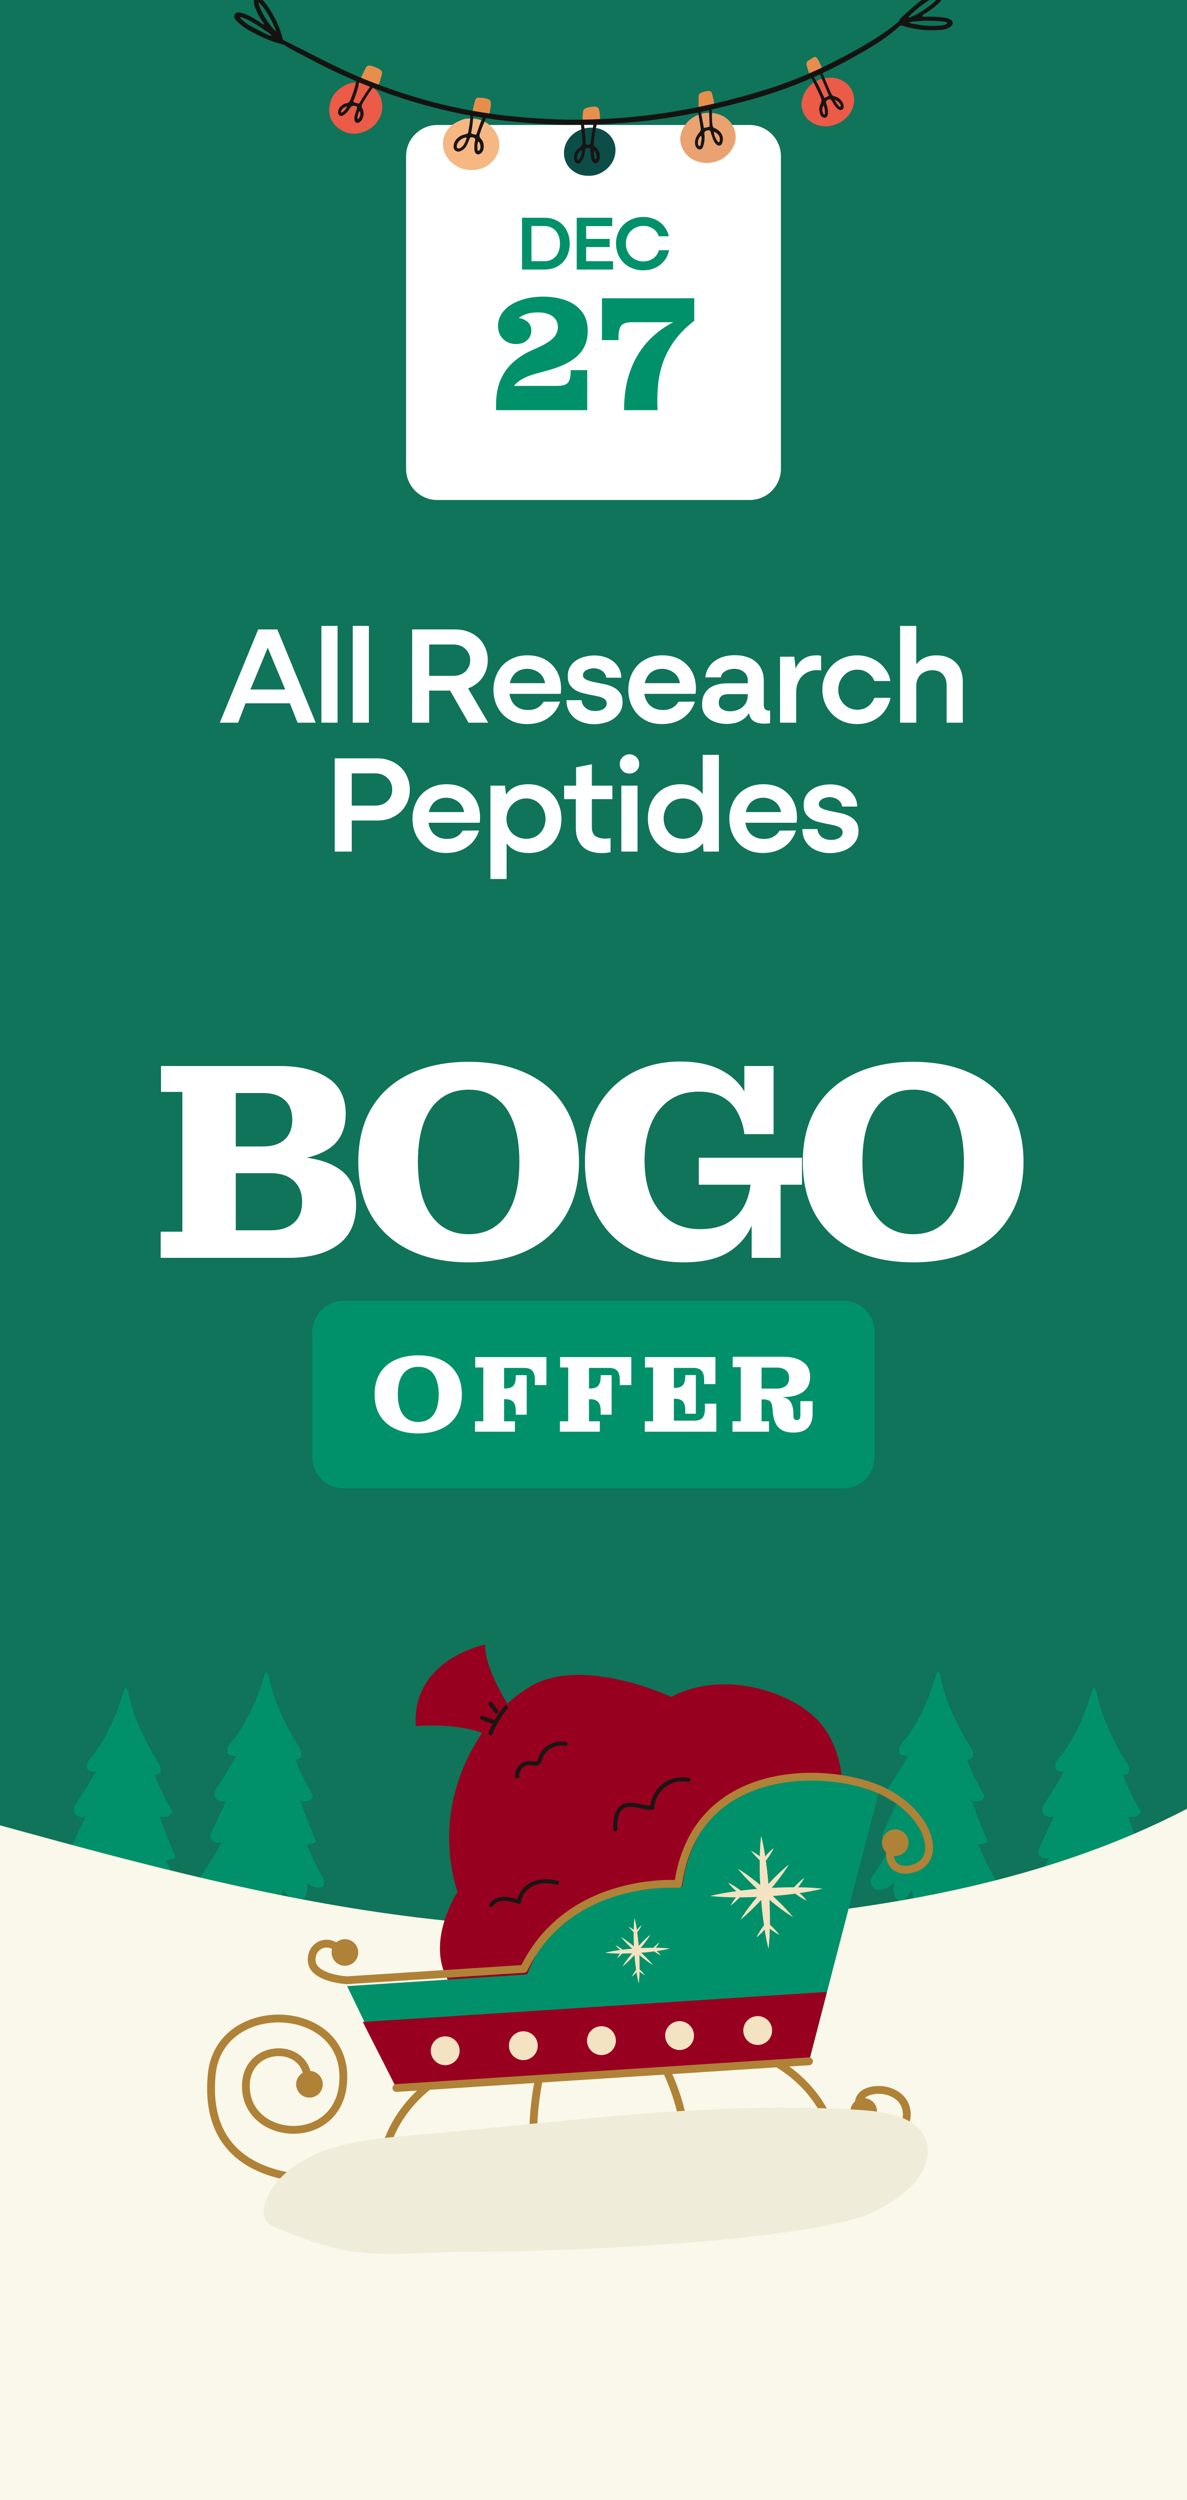<svg xmlns="http://www.w3.org/2000/svg" width="304" height="640" viewBox="0 0 304 640" fill="none"><rect x="0" y="0" width="304" height="640" fill="#333333" stroke="none"/><g data-figma-bg-blur-radius="8"><g clip-path="url(#clip0_11181_1050)"><rect width="304" height="640" fill="#00916A" fill-opacity="0.7"></rect><path d="M56.3 185L66.128 161.132H71.024L80.852 185H76.208L74.084 179.636L74.66 180.032H62.456L63.032 179.636L60.98 185H56.3ZM63.968 176.9L63.68 176.504H73.472L73.22 176.9L68.396 165.38H68.756L63.968 176.9ZM82.312 185V160.232H86.452V185H82.312ZM90.337 185V160.232H94.477V185H90.337ZM119.99 185L114.986 176.288L119.45 175.496L125.03 185H119.99ZM105.554 185V161.132H116.642C117.818 161.132 118.91 161.324 119.918 161.708C120.926 162.092 121.802 162.632 122.546 163.328C123.29 164.024 123.866 164.852 124.274 165.812C124.706 166.772 124.922 167.816 124.922 168.944C124.922 170.072 124.718 171.116 124.31 172.076C123.902 173.036 123.326 173.864 122.582 174.56C121.838 175.256 120.962 175.808 119.954 176.216C118.946 176.6 117.842 176.792 116.642 176.792H109.37V173.012H116.066C116.714 173.012 117.302 172.916 117.83 172.724C118.358 172.532 118.814 172.256 119.198 171.896C119.582 171.512 119.882 171.08 120.098 170.6C120.314 170.096 120.422 169.556 120.422 168.98C120.422 168.356 120.302 167.804 120.062 167.324C119.822 166.82 119.498 166.388 119.09 166.028C118.706 165.668 118.25 165.404 117.722 165.236C117.194 165.068 116.642 164.984 116.066 164.984H109.478L109.91 164.552V185H105.554ZM129.973 177.62L130.045 174.884H139.585C139.513 174.308 139.333 173.792 139.045 173.336C138.781 172.88 138.433 172.496 138.001 172.184C137.593 171.872 137.125 171.632 136.597 171.464C136.093 171.296 135.577 171.212 135.049 171.212C134.281 171.212 133.597 171.356 132.997 171.644C132.421 171.908 131.941 172.28 131.557 172.76C131.173 173.24 130.885 173.804 130.693 174.452C130.501 175.076 130.405 175.748 130.405 176.468C130.405 177.236 130.501 177.944 130.693 178.592C130.909 179.24 131.221 179.804 131.629 180.284C132.037 180.74 132.541 181.1 133.141 181.364C133.741 181.628 134.449 181.76 135.265 181.76C136.177 181.76 136.957 181.58 137.605 181.22C138.277 180.86 138.817 180.332 139.225 179.636L143.437 179.6C142.861 181.4 141.817 182.816 140.305 183.848C138.817 184.856 137.041 185.36 134.977 185.36C133.585 185.36 132.349 185.12 131.269 184.64C130.189 184.136 129.289 183.476 128.569 182.66C127.849 181.844 127.297 180.908 126.913 179.852C126.553 178.796 126.373 177.704 126.373 176.576C126.373 175.424 126.565 174.32 126.949 173.264C127.333 172.208 127.885 171.272 128.605 170.456C129.349 169.64 130.261 168.992 131.341 168.512C132.421 168.008 133.669 167.756 135.085 167.756C136.381 167.756 137.557 167.96 138.613 168.368C139.669 168.776 140.569 169.364 141.313 170.132C142.081 170.876 142.669 171.776 143.077 172.832C143.485 173.864 143.689 175.004 143.689 176.252C143.689 176.516 143.677 176.756 143.653 176.972C143.653 177.188 143.629 177.404 143.581 177.62H129.973ZM145.085 179.24H148.937C148.985 179.72 149.117 180.14 149.333 180.5C149.549 180.836 149.813 181.124 150.125 181.364C150.461 181.58 150.821 181.748 151.205 181.868C151.613 181.964 152.033 182.012 152.465 182.012C152.849 182.012 153.209 181.976 153.545 181.904C153.905 181.808 154.217 181.688 154.481 181.544C154.745 181.376 154.961 181.172 155.129 180.932C155.297 180.692 155.381 180.416 155.381 180.104C155.381 179.744 155.285 179.444 155.093 179.204C154.901 178.964 154.625 178.772 154.265 178.628C153.905 178.46 153.473 178.328 152.969 178.232C152.489 178.112 151.949 178.004 151.349 177.908C150.701 177.764 150.017 177.608 149.297 177.44C148.601 177.272 147.965 177.02 147.389 176.684C146.813 176.324 146.333 175.868 145.949 175.316C145.589 174.74 145.409 174.008 145.409 173.12C145.409 172.184 145.601 171.38 145.985 170.708C146.393 170.036 146.921 169.484 147.569 169.052C148.217 168.62 148.949 168.308 149.765 168.116C150.581 167.9 151.409 167.792 152.249 167.792C153.113 167.792 153.953 167.912 154.769 168.152C155.585 168.392 156.305 168.752 156.929 169.232C157.553 169.688 158.069 170.276 158.477 170.996C158.885 171.692 159.101 172.52 159.125 173.48H155.273C155.225 173.096 155.105 172.76 154.913 172.472C154.721 172.16 154.469 171.908 154.157 171.716C153.869 171.5 153.545 171.344 153.185 171.248C152.825 171.128 152.441 171.068 152.033 171.068C151.697 171.068 151.361 171.116 151.025 171.212C150.713 171.284 150.425 171.392 150.161 171.536C149.921 171.68 149.717 171.86 149.549 172.076C149.381 172.292 149.297 172.544 149.297 172.832C149.297 173.072 149.357 173.288 149.477 173.48C149.621 173.648 149.825 173.804 150.089 173.948C150.353 174.092 150.689 174.224 151.097 174.344C151.529 174.464 152.033 174.584 152.609 174.704C153.377 174.848 154.157 175.004 154.949 175.172C155.765 175.34 156.497 175.604 157.145 175.964C157.817 176.3 158.369 176.768 158.801 177.368C159.233 177.944 159.449 178.736 159.449 179.744C159.449 180.68 159.233 181.508 158.801 182.228C158.369 182.924 157.817 183.512 157.145 183.992C156.473 184.472 155.693 184.82 154.805 185.036C153.941 185.276 153.053 185.396 152.141 185.396C151.229 185.396 150.353 185.264 149.513 185C148.673 184.76 147.917 184.388 147.245 183.884C146.597 183.356 146.069 182.708 145.661 181.94C145.277 181.172 145.085 180.272 145.085 179.24ZM164.516 177.62L164.588 174.884H174.128C174.056 174.308 173.876 173.792 173.588 173.336C173.324 172.88 172.976 172.496 172.544 172.184C172.136 171.872 171.668 171.632 171.14 171.464C170.636 171.296 170.12 171.212 169.592 171.212C168.824 171.212 168.14 171.356 167.54 171.644C166.964 171.908 166.484 172.28 166.1 172.76C165.716 173.24 165.428 173.804 165.236 174.452C165.044 175.076 164.948 175.748 164.948 176.468C164.948 177.236 165.044 177.944 165.236 178.592C165.452 179.24 165.764 179.804 166.172 180.284C166.58 180.74 167.084 181.1 167.684 181.364C168.284 181.628 168.992 181.76 169.808 181.76C170.72 181.76 171.5 181.58 172.148 181.22C172.82 180.86 173.36 180.332 173.768 179.636L177.98 179.6C177.404 181.4 176.36 182.816 174.848 183.848C173.36 184.856 171.584 185.36 169.52 185.36C168.128 185.36 166.892 185.12 165.812 184.64C164.732 184.136 163.832 183.476 163.112 182.66C162.392 181.844 161.84 180.908 161.456 179.852C161.096 178.796 160.916 177.704 160.916 176.576C160.916 175.424 161.108 174.32 161.492 173.264C161.876 172.208 162.428 171.272 163.148 170.456C163.892 169.64 164.804 168.992 165.884 168.512C166.964 168.008 168.212 167.756 169.628 167.756C170.924 167.756 172.1 167.96 173.156 168.368C174.212 168.776 175.112 169.364 175.856 170.132C176.624 170.876 177.212 171.776 177.62 172.832C178.028 173.864 178.232 175.004 178.232 176.252C178.232 176.516 178.22 176.756 178.196 176.972C178.196 177.188 178.172 177.404 178.124 177.62H164.516ZM186.144 174.92H192.048V177.692H186.504C185.688 177.692 185.076 177.884 184.668 178.268C184.284 178.652 184.092 179.192 184.092 179.888C184.092 180.296 184.164 180.644 184.308 180.932C184.476 181.196 184.692 181.412 184.956 181.58C185.244 181.748 185.568 181.88 185.928 181.976C186.288 182.048 186.648 182.084 187.008 182.084C187.608 182.084 188.184 181.988 188.736 181.796C189.288 181.604 189.768 181.34 190.176 181.004C190.584 180.644 190.908 180.212 191.148 179.708C191.388 179.18 191.508 178.604 191.508 177.98V174.164C191.508 173.66 191.412 173.228 191.22 172.868C191.028 172.508 190.764 172.208 190.428 171.968C190.116 171.704 189.744 171.512 189.312 171.392C188.904 171.272 188.472 171.212 188.016 171.212C187.656 171.212 187.284 171.26 186.9 171.356C186.516 171.428 186.168 171.56 185.856 171.752C185.544 171.92 185.268 172.136 185.028 172.4C184.812 172.664 184.68 173 184.632 173.408H180.636C180.756 172.424 181.044 171.572 181.5 170.852C181.956 170.132 182.532 169.544 183.228 169.088C183.924 168.608 184.692 168.26 185.532 168.044C186.396 167.828 187.284 167.72 188.196 167.72C189.252 167.72 190.224 167.852 191.112 168.116C192.024 168.38 192.804 168.788 193.452 169.34C194.124 169.868 194.652 170.552 195.036 171.392C195.42 172.208 195.612 173.18 195.612 174.308V180.428C195.612 180.884 195.708 181.244 195.9 181.508C196.116 181.748 196.44 181.88 196.872 181.904C196.92 181.904 196.968 181.904 197.016 181.904C197.088 181.904 197.16 181.892 197.232 181.868V185.144C196.992 185.168 196.74 185.192 196.476 185.216C196.236 185.24 195.984 185.252 195.72 185.252C194.76 185.252 193.92 185.072 193.2 184.712C192.48 184.328 192.024 183.608 191.832 182.552C191.52 183.056 191.148 183.488 190.716 183.848C190.308 184.184 189.852 184.472 189.348 184.712C188.844 184.928 188.316 185.084 187.764 185.18C187.212 185.276 186.66 185.324 186.108 185.324C185.34 185.324 184.584 185.228 183.84 185.036C183.096 184.844 182.424 184.556 181.824 184.172C181.224 183.764 180.732 183.248 180.348 182.624C179.988 181.976 179.808 181.208 179.808 180.32C179.808 179.36 179.976 178.544 180.312 177.872C180.648 177.176 181.104 176.612 181.68 176.18C182.256 175.748 182.928 175.436 183.696 175.244C184.464 175.028 185.28 174.92 186.144 174.92ZM203.917 185H199.777V168.116H203.413L203.773 171.14C204.205 170.084 204.877 169.256 205.789 168.656C206.701 168.056 207.817 167.756 209.137 167.756C209.377 167.756 209.593 167.768 209.785 167.792C210.001 167.816 210.169 167.852 210.289 167.9V171.644C210.217 171.62 210.085 171.596 209.893 171.572C209.725 171.548 209.557 171.536 209.389 171.536C208.573 171.536 207.829 171.668 207.157 171.932C206.485 172.196 205.909 172.58 205.429 173.084C204.949 173.564 204.577 174.152 204.313 174.848C204.049 175.52 203.917 176.288 203.917 177.152V185ZM223.941 178.628H228.081C227.865 179.636 227.493 180.56 226.965 181.4C226.461 182.24 225.837 182.948 225.093 183.524C224.349 184.1 223.497 184.556 222.537 184.892C221.601 185.204 220.605 185.36 219.549 185.36C218.277 185.36 217.089 185.144 215.985 184.712C214.905 184.256 213.969 183.632 213.177 182.84C212.385 182.048 211.761 181.124 211.305 180.068C210.849 178.988 210.621 177.812 210.621 176.54C210.621 175.292 210.849 174.14 211.305 173.084C211.761 172.004 212.385 171.068 213.177 170.276C213.969 169.484 214.905 168.872 215.985 168.44C217.089 167.984 218.277 167.756 219.549 167.756C220.533 167.756 221.493 167.912 222.429 168.224C223.389 168.536 224.253 168.98 225.021 169.556C225.789 170.132 226.437 170.828 226.965 171.644C227.517 172.436 227.865 173.336 228.009 174.344H223.941C223.581 173.456 223.005 172.748 222.213 172.22C221.445 171.692 220.557 171.428 219.549 171.428C218.853 171.428 218.205 171.56 217.605 171.824C217.029 172.088 216.525 172.46 216.093 172.94C215.661 173.396 215.313 173.936 215.049 174.56C214.809 175.184 214.689 175.856 214.689 176.576C214.689 177.296 214.809 177.968 215.049 178.592C215.313 179.216 215.661 179.756 216.093 180.212C216.525 180.668 217.041 181.028 217.641 181.292C218.241 181.556 218.877 181.688 219.549 181.688C220.557 181.688 221.445 181.424 222.213 180.896C222.981 180.344 223.557 179.588 223.941 178.628ZM230.523 185V160.232H234.663V170.06C234.831 169.844 235.059 169.604 235.347 169.34C235.635 169.052 235.983 168.8 236.391 168.584C236.823 168.344 237.315 168.152 237.867 168.008C238.443 167.84 239.079 167.756 239.775 167.756C240.879 167.756 241.851 167.924 242.691 168.26C243.531 168.596 244.239 169.064 244.815 169.664C245.415 170.24 245.859 170.948 246.147 171.788C246.435 172.628 246.579 173.54 246.579 174.524V185H242.439V175.532C242.439 174.284 242.115 173.312 241.467 172.616C240.843 171.92 239.955 171.572 238.803 171.572C238.203 171.572 237.651 171.668 237.147 171.86C236.667 172.028 236.235 172.28 235.851 172.616C235.491 172.952 235.203 173.372 234.987 173.876C234.771 174.356 234.663 174.908 234.663 175.532V185H230.523ZM85.728 218V194.132H96.672C97.848 194.132 98.94 194.336 99.948 194.744C100.956 195.128 101.832 195.68 102.576 196.4C103.32 197.096 103.896 197.936 104.304 198.92C104.736 199.88 104.952 200.936 104.952 202.088C104.952 203.24 104.748 204.308 104.34 205.292C103.932 206.252 103.356 207.092 102.612 207.812C101.868 208.508 100.992 209.06 99.984 209.468C98.976 209.852 97.872 210.044 96.672 210.044H89.544V206.228H96.096C97.392 206.228 98.436 205.844 99.228 205.076C100.044 204.308 100.452 203.324 100.452 202.124C100.452 200.924 100.044 199.94 99.228 199.172C98.436 198.38 97.392 197.984 96.096 197.984H89.652L90.084 197.552V218H85.728ZM109.234 210.62L109.306 207.884H118.846C118.774 207.308 118.594 206.792 118.306 206.336C118.042 205.88 117.694 205.496 117.262 205.184C116.854 204.872 116.386 204.632 115.858 204.464C115.354 204.296 114.838 204.212 114.31 204.212C113.542 204.212 112.858 204.356 112.258 204.644C111.682 204.908 111.202 205.28 110.818 205.76C110.434 206.24 110.146 206.804 109.954 207.452C109.762 208.076 109.666 208.748 109.666 209.468C109.666 210.236 109.762 210.944 109.954 211.592C110.17 212.24 110.482 212.804 110.89 213.284C111.298 213.74 111.802 214.1 112.402 214.364C113.002 214.628 113.71 214.76 114.526 214.76C115.438 214.76 116.218 214.58 116.866 214.22C117.538 213.86 118.078 213.332 118.486 212.636L122.698 212.6C122.122 214.4 121.078 215.816 119.566 216.848C118.078 217.856 116.302 218.36 114.238 218.36C112.846 218.36 111.61 218.12 110.53 217.64C109.45 217.136 108.55 216.476 107.83 215.66C107.11 214.844 106.558 213.908 106.174 212.852C105.814 211.796 105.634 210.704 105.634 209.576C105.634 208.424 105.826 207.32 106.21 206.264C106.594 205.208 107.146 204.272 107.866 203.456C108.61 202.64 109.522 201.992 110.602 201.512C111.682 201.008 112.93 200.756 114.346 200.756C115.642 200.756 116.818 200.96 117.874 201.368C118.93 201.776 119.83 202.364 120.574 203.132C121.342 203.876 121.93 204.776 122.338 205.832C122.746 206.864 122.95 208.004 122.95 209.252C122.95 209.516 122.938 209.756 122.914 209.972C122.914 210.188 122.89 210.404 122.842 210.62H109.234ZM135.47 218.36C134.078 218.36 132.914 218.144 131.978 217.712C131.066 217.256 130.322 216.656 129.746 215.912V225.02H125.606V201.116H129.314L129.602 203.42C130.13 202.604 130.862 201.956 131.798 201.476C132.758 200.996 133.946 200.756 135.362 200.756C136.586 200.756 137.714 200.984 138.746 201.44C139.778 201.872 140.666 202.484 141.41 203.276C142.154 204.044 142.73 204.98 143.138 206.084C143.57 207.164 143.786 208.352 143.786 209.648C143.786 210.92 143.57 212.096 143.138 213.176C142.73 214.232 142.154 215.156 141.41 215.948C140.666 216.716 139.79 217.316 138.782 217.748C137.774 218.156 136.67 218.36 135.47 218.36ZM134.786 214.724C135.53 214.724 136.202 214.592 136.802 214.328C137.426 214.064 137.942 213.704 138.35 213.248C138.782 212.792 139.118 212.252 139.358 211.628C139.598 211.004 139.718 210.344 139.718 209.648C139.718 208.928 139.598 208.256 139.358 207.632C139.118 206.984 138.782 206.432 138.35 205.976C137.942 205.496 137.426 205.112 136.802 204.824C136.202 204.536 135.53 204.392 134.786 204.392C134.042 204.392 133.358 204.536 132.734 204.824C132.11 205.112 131.57 205.496 131.114 205.976C130.682 206.432 130.334 206.984 130.07 207.632C129.83 208.256 129.71 208.928 129.71 209.648C129.71 210.344 129.83 211.004 130.07 211.628C130.334 212.252 130.682 212.792 131.114 213.248C131.57 213.704 132.11 214.064 132.734 214.328C133.358 214.592 134.042 214.724 134.786 214.724ZM144.484 204.572V201.116H147.544V196.436L151.576 195.644V201.116H156.832V204.572H151.576V211.736C151.576 212.864 151.9 213.644 152.548 214.076C153.22 214.484 154.06 214.688 155.068 214.688C155.284 214.688 155.5 214.676 155.716 214.652C155.956 214.628 156.172 214.592 156.364 214.544V218.144C156.052 218.216 155.692 218.276 155.284 218.324C154.9 218.372 154.54 218.396 154.204 218.396C153.196 218.396 152.272 218.264 151.432 218C150.616 217.76 149.92 217.376 149.344 216.848C148.768 216.32 148.312 215.648 147.976 214.832C147.64 214.016 147.472 213.044 147.472 211.916V204.572H144.484ZM163.27 218H159.13V201.116H163.27V218ZM161.218 198.02C160.858 198.02 160.522 197.96 160.21 197.84C159.922 197.72 159.67 197.552 159.454 197.336C159.238 197.096 159.058 196.832 158.914 196.544C158.794 196.232 158.734 195.908 158.734 195.572C158.734 195.212 158.794 194.888 158.914 194.6C159.058 194.288 159.238 194.024 159.454 193.808C159.67 193.592 159.922 193.424 160.21 193.304C160.522 193.16 160.858 193.088 161.218 193.088C161.578 193.088 161.902 193.16 162.19 193.304C162.502 193.424 162.766 193.592 162.982 193.808C163.222 194.024 163.402 194.288 163.522 194.6C163.642 194.888 163.702 195.212 163.702 195.572C163.702 195.908 163.642 196.232 163.522 196.544C163.402 196.832 163.222 197.096 162.982 197.336C162.766 197.552 162.502 197.72 162.19 197.84C161.902 197.96 161.578 198.02 161.218 198.02ZM180.187 218L180.043 215.84C179.443 216.584 178.663 217.196 177.703 217.676C176.767 218.132 175.615 218.36 174.247 218.36C173.047 218.36 171.943 218.144 170.935 217.712C169.927 217.256 169.051 216.644 168.307 215.876C167.563 215.084 166.975 214.148 166.543 213.068C166.135 211.964 165.931 210.776 165.931 209.504C165.931 208.208 166.135 207.032 166.543 205.976C166.975 204.896 167.563 203.972 168.307 203.204C169.051 202.412 169.927 201.812 170.935 201.404C171.943 200.972 173.047 200.756 174.247 200.756C175.639 200.756 176.791 200.996 177.703 201.476C178.615 201.932 179.371 202.532 179.971 203.276V193.232H184.111V218H180.187ZM174.931 214.724C175.675 214.724 176.347 214.592 176.947 214.328C177.571 214.04 178.099 213.668 178.531 213.212C178.987 212.732 179.335 212.18 179.575 211.556C179.839 210.908 179.971 210.224 179.971 209.504C179.971 208.784 179.839 208.112 179.575 207.488C179.335 206.864 178.987 206.324 178.531 205.868C178.099 205.412 177.571 205.052 176.947 204.788C176.323 204.524 175.651 204.392 174.931 204.392C174.187 204.392 173.503 204.524 172.879 204.788C172.279 205.052 171.763 205.412 171.331 205.868C170.899 206.324 170.563 206.864 170.323 207.488C170.083 208.112 169.963 208.784 169.963 209.504C169.963 210.224 170.083 210.908 170.323 211.556C170.563 212.18 170.899 212.732 171.331 213.212C171.763 213.668 172.279 214.04 172.879 214.328C173.503 214.592 174.187 214.724 174.931 214.724ZM190.389 210.62L190.461 207.884H200.001C199.929 207.308 199.749 206.792 199.461 206.336C199.197 205.88 198.849 205.496 198.417 205.184C198.009 204.872 197.541 204.632 197.013 204.464C196.509 204.296 195.993 204.212 195.465 204.212C194.697 204.212 194.013 204.356 193.413 204.644C192.837 204.908 192.357 205.28 191.973 205.76C191.589 206.24 191.301 206.804 191.109 207.452C190.917 208.076 190.821 208.748 190.821 209.468C190.821 210.236 190.917 210.944 191.109 211.592C191.325 212.24 191.637 212.804 192.045 213.284C192.453 213.74 192.957 214.1 193.557 214.364C194.157 214.628 194.865 214.76 195.681 214.76C196.593 214.76 197.373 214.58 198.021 214.22C198.693 213.86 199.233 213.332 199.641 212.636L203.853 212.6C203.277 214.4 202.233 215.816 200.721 216.848C199.233 217.856 197.457 218.36 195.393 218.36C194.001 218.36 192.765 218.12 191.685 217.64C190.605 217.136 189.705 216.476 188.985 215.66C188.265 214.844 187.713 213.908 187.329 212.852C186.969 211.796 186.789 210.704 186.789 209.576C186.789 208.424 186.981 207.32 187.365 206.264C187.749 205.208 188.301 204.272 189.021 203.456C189.765 202.64 190.677 201.992 191.757 201.512C192.837 201.008 194.085 200.756 195.501 200.756C196.797 200.756 197.973 200.96 199.029 201.368C200.085 201.776 200.985 202.364 201.729 203.132C202.497 203.876 203.085 204.776 203.493 205.832C203.901 206.864 204.105 208.004 204.105 209.252C204.105 209.516 204.093 209.756 204.069 209.972C204.069 210.188 204.045 210.404 203.997 210.62H190.389ZM205.501 212.24H209.353C209.401 212.72 209.533 213.14 209.749 213.5C209.965 213.836 210.229 214.124 210.541 214.364C210.877 214.58 211.237 214.748 211.621 214.868C212.029 214.964 212.449 215.012 212.881 215.012C213.265 215.012 213.625 214.976 213.961 214.904C214.321 214.808 214.633 214.688 214.897 214.544C215.161 214.376 215.377 214.172 215.545 213.932C215.713 213.692 215.797 213.416 215.797 213.104C215.797 212.744 215.701 212.444 215.509 212.204C215.317 211.964 215.041 211.772 214.681 211.628C214.321 211.46 213.889 211.328 213.385 211.232C212.905 211.112 212.365 211.004 211.765 210.908C211.117 210.764 210.433 210.608 209.713 210.44C209.017 210.272 208.381 210.02 207.805 209.684C207.229 209.324 206.749 208.868 206.365 208.316C206.005 207.74 205.825 207.008 205.825 206.12C205.825 205.184 206.017 204.38 206.401 203.708C206.809 203.036 207.337 202.484 207.985 202.052C208.633 201.62 209.365 201.308 210.181 201.116C210.997 200.9 211.825 200.792 212.665 200.792C213.529 200.792 214.369 200.912 215.185 201.152C216.001 201.392 216.721 201.752 217.345 202.232C217.969 202.688 218.485 203.276 218.893 203.996C219.301 204.692 219.517 205.52 219.541 206.48H215.689C215.641 206.096 215.521 205.76 215.329 205.472C215.137 205.16 214.885 204.908 214.573 204.716C214.285 204.5 213.961 204.344 213.601 204.248C213.241 204.128 212.857 204.068 212.449 204.068C212.113 204.068 211.777 204.116 211.441 204.212C211.129 204.284 210.841 204.392 210.577 204.536C210.337 204.68 210.133 204.86 209.965 205.076C209.797 205.292 209.713 205.544 209.713 205.832C209.713 206.072 209.773 206.288 209.893 206.48C210.037 206.648 210.241 206.804 210.505 206.948C210.769 207.092 211.105 207.224 211.513 207.344C211.945 207.464 212.449 207.584 213.025 207.704C213.793 207.848 214.573 208.004 215.365 208.172C216.181 208.34 216.913 208.604 217.561 208.964C218.233 209.3 218.785 209.768 219.217 210.368C219.649 210.944 219.865 211.736 219.865 212.744C219.865 213.68 219.649 214.508 219.217 215.228C218.785 215.924 218.233 216.512 217.561 216.992C216.889 217.472 216.109 217.82 215.221 218.036C214.357 218.276 213.469 218.396 212.557 218.396C211.645 218.396 210.769 218.264 209.929 218C209.089 217.76 208.333 217.388 207.661 216.884C207.013 216.356 206.485 215.708 206.077 214.94C205.693 214.172 205.501 213.272 205.501 212.24Z" fill="white"></path><path d="M104 40C104 35.582 107.582 32 112 32H192C196.418 32 200 35.582 200 40V120C200 124.418 196.418 128 192 128H112C107.582 128 104 124.418 104 120V40Z" fill="white"></path><path d="M127.044 103.656C127.044 101.304 127.394 99.246 128.094 97.482C128.822 95.718 129.858 94.206 131.202 92.946C132.546 91.686 134.156 90.622 136.032 89.754L138.258 88.746C138.93 88.438 139.532 88.116 140.064 87.78C140.624 87.444 141.114 87.08 141.534 86.688C141.954 86.296 142.276 85.862 142.5 85.386C142.752 84.882 142.878 84.322 142.878 83.706L150.522 84.672C150.522 86.184 150.256 87.5 149.724 88.62C149.192 89.74 148.436 90.692 147.456 91.476C146.504 92.26 145.398 92.932 144.138 93.492C142.906 94.024 141.548 94.486 140.064 94.878L137.964 95.466C136.816 95.746 135.822 96.068 134.982 96.432C134.17 96.768 133.498 97.132 132.966 97.524C132.434 97.916 131.986 98.336 131.622 98.784L127.044 105V103.656ZM127.044 105V103.656L131.622 98.784H150.396V105H127.044ZM142.71 98.784C144.054 98.784 144.964 98.518 145.44 97.986C145.916 97.426 146.154 96.418 146.154 94.962V94.752H150.396V98.784H142.71ZM132.126 88.074C131.314 88.074 130.558 87.892 129.858 87.528C129.186 87.164 128.626 86.632 128.178 85.932C127.758 85.232 127.548 84.406 127.548 83.454C127.548 81.97 128.052 80.668 129.06 79.548C130.068 78.4 131.454 77.518 133.218 76.902C134.982 76.258 136.956 75.936 139.14 75.936C141.24 75.936 143.144 76.244 144.852 76.86C146.588 77.476 147.96 78.428 148.968 79.716C150.004 81.004 150.522 82.656 150.522 84.672L142.878 83.706C142.878 82.922 142.668 82.25 142.248 81.69C141.828 81.13 141.24 80.71 140.484 80.43C139.728 80.122 138.832 79.968 137.796 79.968C136.732 79.968 135.78 80.094 134.94 80.346C134.128 80.598 133.456 80.934 132.924 81.354C132.392 81.746 131.986 82.222 131.706 82.782L131.58 81.312C132.98 81.312 134.072 81.606 134.856 82.194C135.668 82.754 136.074 83.566 136.074 84.63C136.074 85.582 135.724 86.394 135.024 87.066C134.352 87.738 133.386 88.074 132.126 88.074ZM159.832 105C159.832 102.228 160.112 99.694 160.672 97.398C161.26 95.102 162.086 93.03 163.15 91.182C164.242 89.306 165.558 87.654 167.098 86.226C168.666 84.77 170.444 83.524 172.432 82.488L177.808 82.11C175.848 83.622 174.238 85.218 172.978 86.898C171.718 88.578 170.724 90.356 169.996 92.232C169.296 94.08 168.82 96.068 168.568 98.196C168.344 100.324 168.288 102.592 168.4 105H159.832ZM154.162 87.066V82.488H161.848C160.532 82.488 159.622 82.768 159.118 83.328C158.642 83.888 158.404 84.896 158.404 86.352V87.066H154.162ZM154.162 82.488V76.356H177.808V82.11L172.432 82.488H154.162Z" fill="#00916A"></path><path d="M133.692 69V55.74H139.472C140.459 55.74 141.346 55.907 142.132 56.24C142.932 56.573 143.612 57.04 144.172 57.64C144.732 58.227 145.159 58.927 145.452 59.74C145.759 60.54 145.912 61.42 145.912 62.38C145.912 63.327 145.759 64.207 145.452 65.02C145.159 65.82 144.732 66.52 144.172 67.12C143.626 67.707 142.952 68.167 142.152 68.5C141.352 68.833 140.459 69 139.472 69H133.692ZM135.872 66.86H139.412C140.066 66.86 140.639 66.747 141.132 66.52C141.639 66.28 142.059 65.96 142.392 65.56C142.726 65.16 142.979 64.687 143.152 64.14C143.326 63.593 143.412 63.007 143.412 62.38C143.412 61.753 143.326 61.167 143.152 60.62C142.979 60.06 142.726 59.58 142.392 59.18C142.059 58.767 141.639 58.447 141.132 58.22C140.639 57.98 140.066 57.86 139.412 57.86H135.872L136.112 57.62V67.1L135.872 66.86ZM149.882 66.86H157.002V69H147.702V55.74H156.802V57.88H149.882L150.122 57.64V67.1L149.882 66.86ZM149.822 61.16H156.142V63.24H149.822V61.16ZM168.765 64.04H171.345C171.199 64.827 170.925 65.54 170.525 66.18C170.139 66.807 169.652 67.347 169.065 67.8C168.492 68.253 167.839 68.6 167.105 68.84C166.372 69.08 165.592 69.2 164.765 69.2C163.752 69.2 162.819 69.033 161.965 68.7C161.112 68.353 160.372 67.88 159.745 67.28C159.119 66.667 158.632 65.94 158.285 65.1C157.939 64.26 157.765 63.347 157.765 62.36C157.765 61.373 157.939 60.467 158.285 59.64C158.632 58.8 159.119 58.08 159.745 57.48C160.372 56.867 161.112 56.393 161.965 56.06C162.819 55.713 163.752 55.54 164.765 55.54C165.579 55.54 166.345 55.66 167.065 55.9C167.785 56.127 168.432 56.46 169.005 56.9C169.579 57.327 170.059 57.847 170.445 58.46C170.845 59.06 171.125 59.733 171.285 60.48H168.725C168.432 59.64 167.925 58.987 167.205 58.52C166.499 58.053 165.679 57.82 164.745 57.82C164.132 57.82 163.552 57.933 163.005 58.16C162.472 58.387 161.999 58.7 161.585 59.1C161.185 59.487 160.872 59.96 160.645 60.52C160.419 61.067 160.305 61.68 160.305 62.36C160.305 63.04 160.419 63.66 160.645 64.22C160.872 64.767 161.185 65.24 161.585 65.64C161.999 66.04 162.472 66.353 163.005 66.58C163.552 66.807 164.132 66.92 164.745 66.92C165.705 66.92 166.545 66.673 167.265 66.18C167.985 65.673 168.485 64.96 168.765 64.04Z" fill="#00916A"></path><path d="M41.16 322V315.304H46.704V279.52H41.232V272.896H60.384V322H41.16ZM60.384 322V314.944H69.384C71.88 314.944 73.824 314.32 75.216 313.072C76.656 311.824 77.376 310.024 77.376 307.672C77.376 305.368 76.656 303.568 75.216 302.272C73.824 300.976 71.88 300.328 69.384 300.328H60.384V296.08H73.848C79.224 296.08 83.448 297.064 86.52 299.032C89.64 300.952 91.2 304.096 91.2 308.464C91.2 313.024 89.64 316.432 86.52 318.688C83.448 320.896 79.272 322 73.992 322H60.384ZM60.384 297.016V293.488H67.368C69.72 293.488 71.544 292.912 72.84 291.76C74.184 290.56 74.856 288.856 74.856 286.648C74.856 284.392 74.184 282.688 72.84 281.536C71.544 280.384 69.72 279.808 67.368 279.808H60.384V272.896H71.688C76.776 272.896 80.856 273.904 83.928 275.92C87 277.888 88.536 280.96 88.536 285.136C88.536 289.264 87.024 292.288 84 294.208C81.024 296.08 77.064 297.016 72.12 297.016H60.384ZM120.06 323.152C114.348 323.152 109.356 322.144 105.084 320.128C100.86 318.112 97.572 315.184 95.22 311.344C92.916 307.504 91.764 302.872 91.764 297.448C91.764 292.024 92.916 287.392 95.22 283.552C97.572 279.712 100.86 276.808 105.084 274.84C109.356 272.824 114.324 271.816 119.988 271.816C125.748 271.816 130.74 272.824 134.964 274.84C139.188 276.808 142.452 279.712 144.756 283.552C147.108 287.392 148.284 292.024 148.284 297.448C148.284 302.872 147.108 307.504 144.756 311.344C142.452 315.184 139.188 318.112 134.964 320.128C130.74 322.144 125.772 323.152 120.06 323.152ZM119.988 315.952C122.772 315.952 125.124 315.232 127.044 313.792C129.012 312.352 130.5 310.264 131.508 307.528C132.516 304.744 133.02 301.384 133.02 297.448C133.02 293.464 132.516 290.104 131.508 287.368C130.5 284.584 129.012 282.496 127.044 281.104C125.124 279.664 122.796 278.944 120.06 278.944C117.324 278.944 114.972 279.664 113.004 281.104C111.084 282.496 109.596 284.584 108.54 287.368C107.532 290.104 107.028 293.464 107.028 297.448C107.028 301.384 107.532 304.744 108.54 307.528C109.596 310.264 111.084 312.352 113.004 313.792C114.972 315.232 117.3 315.952 119.988 315.952ZM175.011 323.152C170.115 323.152 165.771 322.144 161.979 320.128C158.187 318.112 155.211 315.184 153.051 311.344C150.891 307.504 149.811 302.872 149.811 297.448C149.811 291.976 150.867 287.344 152.979 283.552C155.139 279.712 158.043 276.784 161.691 274.768C165.387 272.752 169.563 271.744 174.219 271.744C178.491 271.744 182.043 272.512 184.875 274.048C187.707 275.536 189.819 277.672 191.211 280.456C192.651 283.192 193.395 286.48 193.443 290.32H190.635C190.443 288.496 189.915 286.744 189.051 285.064C188.235 283.384 187.011 282.04 185.379 281.032C183.747 279.976 181.611 279.448 178.971 279.448C176.091 279.448 173.595 280.168 171.483 281.608C169.419 283.048 167.835 285.088 166.731 287.728C165.627 290.368 165.075 293.488 165.075 297.088C165.075 300.64 165.627 303.736 166.731 306.376C167.883 308.968 169.515 311.008 171.627 312.496C173.787 313.936 176.331 314.656 179.259 314.656C182.043 314.656 184.347 314.152 186.171 313.144C188.043 312.088 189.459 310.72 190.419 309.04C191.379 307.312 191.979 305.392 192.219 303.28H194.595C194.547 307.024 193.899 310.408 192.651 313.432C191.403 316.408 189.363 318.784 186.531 320.56C183.699 322.288 179.859 323.152 175.011 323.152ZM192.507 322V309.76L194.595 303.28H199.923V322H192.507ZM178.971 303.28V296.368H205.395V303.28H178.971ZM193.443 290.32L190.635 283.912V272.896H198.123V290.32H193.443ZM233.905 323.152C228.193 323.152 223.201 322.144 218.929 320.128C214.705 318.112 211.417 315.184 209.065 311.344C206.761 307.504 205.609 302.872 205.609 297.448C205.609 292.024 206.761 287.392 209.065 283.552C211.417 279.712 214.705 276.808 218.929 274.84C223.201 272.824 228.169 271.816 233.833 271.816C239.593 271.816 244.585 272.824 248.809 274.84C253.033 276.808 256.297 279.712 258.601 283.552C260.953 287.392 262.129 292.024 262.129 297.448C262.129 302.872 260.953 307.504 258.601 311.344C256.297 315.184 253.033 318.112 248.809 320.128C244.585 322.144 239.617 323.152 233.905 323.152ZM233.833 315.952C236.617 315.952 238.969 315.232 240.889 313.792C242.857 312.352 244.345 310.264 245.353 307.528C246.361 304.744 246.865 301.384 246.865 297.448C246.865 293.464 246.361 290.104 245.353 287.368C244.345 284.584 242.857 282.496 240.889 281.104C238.969 279.664 236.641 278.944 233.905 278.944C231.169 278.944 228.817 279.664 226.849 281.104C224.929 282.496 223.441 284.584 222.385 287.368C221.377 290.104 220.873 293.464 220.873 297.448C220.873 301.384 221.377 304.744 222.385 307.528C223.441 310.264 224.929 312.352 226.849 313.792C228.817 315.232 231.145 315.952 233.833 315.952Z" fill="white"></path><g clip-path="url(#clip2_11181_1050)"><path d="M82.639 480.526C81.251 478.267 79.678 474.98 78.547 472.203C79.503 471.997 81.121 471.935 80.846 471.182C79.376 467.483 78.037 464.493 76.887 460.945C78.77 461.602 80.585 460.419 79.957 459.343C78.208 456.382 76.787 453.668 75.648 450.399C76.192 450.336 77.129 450.179 77.196 449.201C77.252 448.371 76.701 447.515 76.359 446.939C75.425 445.356 74.487 443.853 73.647 442.16C72.095 439.045 70.488 435.761 69.554 432.162C69.093 430.384 68.698 428.011 68.27 428C67.88 427.989 67.355 429.998 67.229 430.369C66.801 431.636 66.407 432.911 65.923 434.145C64.859 436.874 63.594 439.46 62.158 441.848C61.395 443.119 60.591 444.452 59.661 445.481C59.07 446.134 57.98 447.339 58.277 448.533C58.549 449.598 59.911 449.51 60.547 449.492C60.532 449.664 57.481 454.722 56.127 456.794C55.677 457.484 54.955 458.278 54.921 459.281C54.936 461.136 57.009 461.385 57.976 460.974C56.689 463.732 54.233 468.823 54.096 469.15C53.229 471.134 55.264 472.181 56.744 471.523C55.543 474.039 53.452 477.242 52.473 478.818C51.993 479.593 51.071 480.5 51 481.599C51.164 485.132 56.19 483.766 57.064 481.474C56.008 487.219 59.315 488.328 61.637 483.531C61.853 491.2 66.823 490.473 67.11 483.387C66.946 484.952 68.877 488.302 70.495 487.795C71.403 487.512 72.612 484.725 72.352 483.31C74.134 486.987 79.328 488.629 78.595 481.83C79.547 483.241 84.339 484.5 82.639 480.522V480.526Z" fill="#00916A"></path></g><g clip-path="url(#clip3_11181_1050)"><path d="M46.639 484.526C45.251 482.267 43.678 478.98 42.547 476.203C43.503 475.997 45.121 475.935 44.846 475.182C43.376 471.483 42.037 468.493 40.887 464.945C42.77 465.602 44.585 464.419 43.957 463.343C42.208 460.382 40.787 457.668 39.648 454.399C40.191 454.336 41.129 454.179 41.196 453.201C41.252 452.371 40.701 451.515 40.359 450.939C39.425 449.356 38.487 447.853 37.647 446.16C36.095 443.045 34.488 439.761 33.554 436.162C33.093 434.384 32.698 432.011 32.27 432C31.88 431.989 31.355 433.998 31.229 434.369C30.801 435.636 30.407 436.911 29.923 438.145C28.859 440.874 27.594 443.46 26.158 445.848C25.395 447.119 24.591 448.452 23.661 449.481C23.07 450.134 21.98 451.339 22.277 452.533C22.549 453.598 23.911 453.51 24.547 453.492C24.532 453.664 21.481 458.722 20.127 460.794C19.677 461.484 18.955 462.278 18.921 463.281C18.936 465.136 21.009 465.385 21.976 464.974C20.689 467.732 18.233 472.823 18.096 473.15C17.229 475.134 19.264 476.181 20.744 475.523C19.543 478.039 17.452 481.242 16.473 482.818C15.993 483.593 15.071 484.5 15 485.599C15.164 489.132 20.19 487.766 21.064 485.474C20.008 491.219 23.315 492.328 25.637 487.531C25.853 495.2 30.823 494.473 31.11 487.387C30.946 488.952 32.877 492.302 34.495 491.795C35.403 491.512 36.612 488.725 36.352 487.31C38.134 490.987 43.328 492.629 42.595 485.83C43.547 487.241 48.339 488.5 46.639 484.522V484.526Z" fill="#00916A"></path></g><g clip-path="url(#clip4_11181_1050)"><path d="M254.635 480.526C253.247 478.267 251.674 474.98 250.543 472.203C251.499 471.997 253.117 471.935 252.842 471.182C251.372 467.483 250.033 464.493 248.883 460.945C250.766 461.602 252.581 460.419 251.953 459.343C250.204 456.382 248.783 453.668 247.644 450.399C248.188 450.336 249.125 450.179 249.192 449.201C249.248 448.371 248.697 447.515 248.355 446.939C247.421 445.356 246.484 443.853 245.643 442.16C244.091 439.045 242.484 435.761 241.55 432.162C241.089 430.384 240.694 428.011 240.267 428C239.876 427.989 239.351 429.998 239.225 430.369C238.797 431.636 238.403 432.911 237.919 434.145C236.855 436.874 235.59 439.46 234.154 441.848C233.391 443.119 232.588 444.452 231.657 445.481C231.066 446.134 229.976 447.339 230.273 448.533C230.545 449.598 231.907 449.51 232.543 449.492C232.528 449.664 229.477 454.722 228.123 456.794C227.673 457.484 226.951 458.278 226.917 459.281C226.932 461.136 229.005 461.385 229.972 460.974C228.685 463.732 226.229 468.823 226.092 469.15C225.225 471.134 227.26 472.181 228.741 471.523C227.539 474.039 225.448 477.242 224.469 478.818C223.989 479.593 223.067 480.5 222.996 481.599C223.16 485.132 228.186 483.766 229.061 481.474C228.004 487.219 231.311 488.328 233.633 483.531C233.849 491.2 238.819 490.473 239.106 483.387C238.942 484.952 240.873 488.302 242.491 487.795C243.399 487.512 244.608 484.725 244.348 483.31C246.13 486.987 251.324 488.629 250.591 481.83C251.543 483.241 256.335 484.5 254.635 480.522V480.526Z" fill="#00916A"></path></g><g clip-path="url(#clip5_11181_1050)"><path d="M294.635 484.526C293.247 482.267 291.674 478.98 290.543 476.203C291.499 475.997 293.117 475.935 292.842 475.182C291.372 471.483 290.033 468.493 288.883 464.945C290.766 465.602 292.581 464.419 291.953 463.343C290.204 460.382 288.783 457.668 287.644 454.399C288.188 454.336 289.125 454.179 289.192 453.201C289.248 452.371 288.697 451.515 288.355 450.939C287.421 449.356 286.484 447.853 285.643 446.16C284.091 443.045 282.484 439.761 281.55 436.162C281.089 434.384 280.694 432.011 280.267 432C279.876 431.989 279.351 433.998 279.225 434.369C278.797 435.636 278.403 436.911 277.919 438.145C276.855 440.874 275.59 443.46 274.154 445.848C273.391 447.119 272.588 448.452 271.657 449.481C271.066 450.134 269.976 451.339 270.273 452.533C270.545 453.598 271.907 453.51 272.543 453.492C272.528 453.664 269.477 458.722 268.123 460.794C267.673 461.484 266.951 462.278 266.917 463.281C266.932 465.136 269.005 465.385 269.972 464.974C268.685 467.732 266.229 472.823 266.092 473.15C265.225 475.134 267.26 476.181 268.741 475.523C267.539 478.039 265.448 481.242 264.469 482.818C263.989 483.593 263.067 484.5 262.996 485.599C263.16 489.132 268.186 487.766 269.061 485.474C268.004 491.219 271.311 492.328 273.633 487.531C273.849 495.2 278.819 494.473 279.106 487.387C278.942 488.952 280.873 492.302 282.491 491.795C283.399 491.512 284.608 488.725 284.348 487.31C286.13 490.987 291.324 492.629 290.591 485.83C291.543 487.241 296.335 488.5 294.635 484.522V484.526Z" fill="#00916A"></path></g><path d="M80 341C80 336.582 83.582 333 88 333H216C220.418 333 224 336.582 224 341V373C224 377.418 220.418 381 216 381H88C83.582 381 80 377.418 80 373V341Z" fill="#00916A"></path><path d="M107.118 366.948C104.859 366.948 102.89 366.556 101.21 365.772C99.53 364.988 98.232 363.859 97.318 362.384C96.403 360.891 95.946 359.08 95.946 356.952C95.946 354.824 96.403 353.013 97.318 351.52C98.232 350.027 99.53 348.897 101.21 348.132C102.89 347.348 104.859 346.956 107.118 346.956C109.376 346.956 111.336 347.348 112.998 348.132C114.678 348.897 115.975 350.027 116.89 351.52C117.823 353.013 118.29 354.824 118.29 356.952C118.29 359.08 117.823 360.891 116.89 362.384C115.975 363.859 114.678 364.988 112.998 365.772C111.336 366.556 109.376 366.948 107.118 366.948ZM107.09 364.008C108.21 364.008 109.162 363.737 109.946 363.196C110.748 362.655 111.346 361.852 111.738 360.788C112.148 359.724 112.354 358.445 112.354 356.952C112.354 355.44 112.148 354.161 111.738 353.116C111.346 352.052 110.758 351.249 109.974 350.708C109.19 350.167 108.238 349.896 107.118 349.896C106.016 349.896 105.074 350.167 104.29 350.708C103.506 351.249 102.908 352.043 102.498 353.088C102.087 354.133 101.882 355.421 101.882 356.952C101.882 358.445 102.087 359.724 102.498 360.788C102.908 361.852 103.506 362.655 104.29 363.196C105.074 363.737 106.007 364.008 107.09 364.008ZM121.651 366.5V363.84H123.779V350.064H121.707V347.404H129.099V363.84H131.871V366.5H121.651ZM129.099 350.176V347.404H139.935V350.176H129.099ZM129.099 358.184V355.44H134.895V358.184H129.099ZM136.995 353.312C136.995 352.211 136.78 351.417 136.351 350.932C135.94 350.428 135.222 350.176 134.195 350.176H139.935V354.572H136.995V353.312ZM129.379 355.44C130.35 355.44 131.04 355.207 131.451 354.74C131.88 354.255 132.095 353.499 132.095 352.472V352.024H134.895V355.44H129.379ZM132.095 361.152C132.095 360.125 131.88 359.379 131.451 358.912C131.04 358.427 130.35 358.184 129.379 358.184H134.895V362.16H132.095V361.152ZM143.395 366.5V363.84H145.523V350.064H143.451V347.404H150.843V363.84H153.615V366.5H143.395ZM150.843 350.176V347.404H161.679V350.176H150.843ZM150.843 358.184V355.44H156.639V358.184H150.843ZM158.739 353.312C158.739 352.211 158.524 351.417 158.095 350.932C157.684 350.428 156.965 350.176 155.939 350.176H161.679V354.572H158.739V353.312ZM151.123 355.44C152.093 355.44 152.784 355.207 153.195 354.74C153.624 354.255 153.839 353.499 153.839 352.472V352.024H156.639V355.44H151.123ZM153.839 361.152C153.839 360.125 153.624 359.379 153.195 358.912C152.784 358.427 152.093 358.184 151.123 358.184H156.639V362.16H153.839V361.152ZM165.138 366.5V363.84H167.266V350.064H165.194V347.404H172.586V366.5H165.138ZM172.586 366.5V363.672H183.45V366.5H172.586ZM175.498 360.984C175.498 359.976 175.293 359.239 174.882 358.772C174.472 358.305 173.828 358.072 172.95 358.072H178.214V361.908H175.498V360.984ZM172.586 358.072V355.272H178.214V358.072H172.586ZM177.738 363.672C178.765 363.672 179.484 363.439 179.894 362.972C180.324 362.487 180.538 361.703 180.538 360.62V359.332H183.45V363.672H177.738ZM172.95 355.272C173.828 355.272 174.472 355.048 174.882 354.6C175.293 354.133 175.498 353.387 175.498 352.36V351.996H178.214V355.272H172.95ZM172.586 350.176V347.404L183.226 347.404V350.176H172.586ZM180.342 353.312C180.342 352.211 180.128 351.417 179.698 350.932C179.269 350.428 178.55 350.176 177.542 350.176H183.226V354.32H180.342V353.312ZM187.593 366.5V363.84L189.721 363.84V349.98H187.649V347.32H195.041V363.84H196.945V366.5L187.593 366.5ZM203.217 366.724C202.041 366.724 201.08 366.528 200.333 366.136C199.605 365.725 199.054 365.156 198.681 364.428C198.308 363.681 198.065 362.804 197.953 361.796L197.841 360.62C197.766 359.668 197.552 359.033 197.197 358.716C196.842 358.399 196.264 358.24 195.461 358.24H195.041V357.568L199.073 357.54C200.585 357.521 201.649 357.885 202.265 358.632C202.881 359.379 203.189 360.452 203.189 361.852V362.412C203.189 362.767 203.254 363.047 203.385 363.252C203.534 363.439 203.768 363.532 204.085 363.532C204.402 363.532 204.626 363.439 204.757 363.252C204.906 363.047 204.981 362.767 204.981 362.412V358.688H208.117V361.908C208.117 363.383 207.725 364.559 206.941 365.436C206.157 366.295 204.916 366.724 203.217 366.724ZM195.041 358.24V355.468H198.905C199.894 355.468 200.669 355.244 201.229 354.796C201.808 354.348 202.097 353.676 202.097 352.78C202.097 351.865 201.808 351.193 201.229 350.764C200.669 350.316 199.894 350.092 198.905 350.092H195.041V347.32H200.613C202.685 347.32 204.346 347.749 205.597 348.608C206.848 349.448 207.473 350.727 207.473 352.444C207.473 354.161 206.857 355.459 205.625 356.336C204.393 357.195 202.76 357.624 200.725 357.624H198.709L198.037 358.24H195.041Z" fill="white"></path><g clip-path="url(#clip6_11181_1050)"><path d="M-251 710L337 710V532L-251 532V710Z" fill="#F9F8EA"></path><path d="M-275.672 403.477C-202.862 398.842 -120.315 435.811 -49.253 453.965C21.801 472.119 87.32 496.024 160.208 493.251C233.089 490.47 309.976 478.922 358.568 418.764C358.568 418.764 362.104 593.787 358.568 589.875C355.032 585.963 -270.208 589.875 -270.208 589.875L-275.672 403.477Z" fill="#F9F8EA"></path><g clip-path="url(#clip7_11181_1050)"><path d="M215.66 460.018C215.66 460.018 216.84 449.173 210.135 441.146C203.421 433.129 185.239 427.242 171.956 434.392C171.956 434.392 149.409 423.85 135.99 431.616C122.571 439.382 109.851 461.062 117.162 484.371C117.162 484.371 104.734 503.17 121.224 513.306L206.94 508.995L215.66 460.029V460.018Z" fill="#980020"></path><path d="M225.121 458.609L207.191 527.679L101.528 534.516L88.903 508.431L135.009 505.446C135.009 505.446 141.034 488.817 153.576 485.843C164.729 483.202 174.807 482.889 174.807 482.889C174.807 482.889 175.83 465.415 191.442 458.296C207.055 451.177 225.121 458.588 225.121 458.588V458.609Z" fill="#00916A"></path><path d="M101.518 534.516L207.191 527.679L211.796 509.913L92.913 517.606L101.518 534.516Z" fill="#980020"></path><path d="M229.278 471.709C227.294 471.834 226.51 480.101 233.57 478.41C242.227 476.333 237.684 462.471 223.2 457.304C208.715 452.137 177.888 452.701 173.69 482.293C173.69 482.293 145.786 480.112 134.173 504.005L88.788 506.938C88.788 506.938 80.236 506.437 79.839 502.084C79.452 497.7 84.684 495.592 87.598 499.986" stroke="#AF8238" stroke-width="2" stroke-linecap="round" stroke-linejoin="round"></path><path d="M207.191 527.679L101.518 534.516" stroke="#AF8238" stroke-width="2" stroke-linecap="round" stroke-linejoin="round"></path><path d="M220.443 541.468C220.443 541.468 218.208 536.698 222.605 535.351C227.001 533.994 233.361 536.573 232.066 542.856C230.771 549.14 224.965 548.65 224.965 548.65L87.337 557.564C87.337 557.564 51.246 562.491 54.222 531.092C56.07 511.583 87.326 512.304 87.921 531.051C88.527 549.881 63.391 548.869 62.973 534.37C62.628 522.439 80.141 522.366 78.752 533.984" stroke="#AF8238" stroke-width="2" stroke-linecap="round" stroke-linejoin="round"></path><path d="M213.77 547.919C213.77 547.919 212.099 536.082 199.118 528.201" stroke="#AF8238" stroke-width="2" stroke-linecap="round" stroke-linejoin="round"></path><path d="M171.11 531.04C171.11 531.04 176.238 541.573 175.423 551.197" stroke="#AF8238" stroke-width="2" stroke-linecap="round" stroke-linejoin="round"></path><path d="M97.728 555.424C97.728 555.424 97.853 543.472 109.716 533.984" stroke="#AF8238" stroke-width="2" stroke-linecap="round" stroke-linejoin="round"></path><path d="M137.849 533.191C137.849 533.191 135.343 544.871 137.4 554.318" stroke="#AF8238" stroke-width="2" stroke-linecap="round" stroke-linejoin="round"></path><path d="M232.692 471.49C232.567 469.611 230.948 468.181 229.069 468.306C227.189 468.431 225.758 470.049 225.884 471.928C226.009 473.807 227.628 475.237 229.507 475.112C231.387 474.987 232.818 473.369 232.692 471.49Z" fill="#AF8238"></path><path d="M224.609 540.299C224.484 538.42 222.865 536.99 220.986 537.115C219.106 537.241 217.675 538.858 217.801 540.737C217.926 542.616 219.545 544.046 221.424 543.921C223.304 543.796 224.735 542.178 224.609 540.299Z" fill="#AF8238"></path><path d="M91.743 499.6C91.618 497.721 89.999 496.291 88.12 496.417C86.24 496.542 84.809 498.16 84.934 500.039C85.06 501.918 86.678 503.348 88.558 503.222C90.438 503.097 91.868 501.479 91.743 499.6Z" fill="#AF8238"></path><path d="M82.658 533.347C82.533 531.468 80.914 530.038 79.035 530.164C77.155 530.289 75.724 531.907 75.849 533.786C75.975 535.664 77.593 537.095 79.473 536.969C81.353 536.844 82.784 535.226 82.658 533.347Z" fill="#AF8238"></path><path d="M196.81 498.849C197.092 496.417 197.165 494.005 197.165 491.594C197.176 489.183 197.082 486.782 196.935 484.371C196.779 481.97 196.559 479.569 196.236 477.179C195.922 474.788 195.536 472.398 194.941 470.029C194.659 472.461 194.586 474.872 194.586 477.283C194.575 479.694 194.669 482.095 194.826 484.496C194.983 486.897 195.202 489.298 195.526 491.688C195.839 494.078 196.225 496.469 196.81 498.838V498.849Z" fill="#F4E3C2"></path><path d="M196.81 498.849C197.092 496.417 197.165 494.005 197.165 491.594C197.176 489.183 197.082 486.782 196.935 484.371C196.779 481.97 196.559 479.569 196.236 477.179C195.922 474.788 195.536 472.398 194.941 470.029C194.659 472.461 194.586 474.872 194.586 477.283C194.575 479.694 194.669 482.095 194.826 484.496C194.983 486.897 195.202 489.298 195.526 491.688C195.839 494.078 196.225 496.469 196.81 498.838V498.849Z" fill="#F4E3C2"></path><path d="M189.583 491.469C190.837 490.477 191.985 489.392 193.103 488.275C194.22 487.168 195.285 485.999 196.33 484.83C197.364 483.64 198.377 482.44 199.337 481.187C200.298 479.935 201.227 478.661 202.052 477.283C200.799 478.275 199.651 479.36 198.533 480.477C197.416 481.584 196.351 482.753 195.306 483.922C194.283 485.112 193.259 486.312 192.309 487.565C191.348 488.817 190.419 490.091 189.594 491.469H189.583Z" fill="#F4E3C2"></path><path d="M181.866 485.352C184.299 485.634 186.712 485.707 189.124 485.707C191.536 485.717 193.938 485.623 196.351 485.477C198.753 485.321 201.154 485.101 203.546 484.778C205.937 484.465 208.329 484.078 210.699 483.483C208.266 483.202 205.854 483.129 203.441 483.129C201.029 483.118 198.627 483.212 196.225 483.369C193.823 483.525 191.422 483.744 189.03 484.068C186.639 484.381 184.247 484.767 181.877 485.352H181.866Z" fill="#F4E3C2"></path><path d="M188.926 478.327C189.918 479.58 191.004 480.728 192.121 481.845C193.228 482.962 194.398 484.026 195.568 485.07C196.758 486.104 197.959 487.116 199.212 488.076C200.465 489.037 201.739 489.966 203.118 490.79C202.126 489.538 201.04 488.39 199.922 487.273C198.815 486.156 197.646 485.091 196.476 484.047C195.286 483.024 194.085 482.001 192.831 481.051C191.578 480.091 190.304 479.162 188.926 478.337V478.327Z" fill="#F4E3C2"></path><path d="M206.616 486.542C206.167 485.957 205.666 485.436 205.144 484.945C204.621 484.454 204.078 483.995 203.514 483.557L203.577 484.172C204.026 483.64 204.465 483.097 204.862 482.523C205.269 481.949 205.655 481.365 205.979 480.717C205.394 481.135 204.872 481.605 204.371 482.095C203.859 482.575 203.389 483.097 202.93 483.619L202.637 483.953L202.992 484.235C203.556 484.684 204.131 485.101 204.726 485.498C205.321 485.895 205.948 486.26 206.626 486.552L206.616 486.542Z" fill="#F4E3C2"></path><path d="M193.761 495.957C194.346 495.508 194.868 495.007 195.359 494.485C195.85 493.963 196.309 493.421 196.748 492.857L196.131 492.92C196.664 493.369 197.207 493.807 197.781 494.204C198.356 494.611 198.941 494.997 199.588 495.32C199.17 494.736 198.7 494.214 198.21 493.713C197.729 493.202 197.207 492.732 196.685 492.272L196.351 491.98L196.069 492.335C195.62 492.899 195.202 493.473 194.805 494.068C194.408 494.663 194.043 495.289 193.75 495.968L193.761 495.957Z" fill="#F4E3C2"></path><path d="M198.147 473.108C197.562 473.557 197.04 474.058 196.549 474.58C196.058 475.102 195.599 475.644 195.16 476.208L195.776 476.145C195.244 475.697 194.701 475.258 194.126 474.861C193.552 474.454 192.967 474.068 192.32 473.745C192.738 474.329 193.207 474.851 193.698 475.352C194.179 475.864 194.701 476.333 195.223 476.793L195.557 477.085L195.839 476.73C196.288 476.166 196.706 475.592 197.103 474.997C197.5 474.402 197.865 473.776 198.157 473.097L198.147 473.108Z" fill="#F4E3C2"></path><path d="M186.492 481.98C186.941 482.565 187.443 483.087 187.965 483.577C188.487 484.068 189.03 484.527 189.594 484.966L189.531 484.35C189.082 484.882 188.644 485.425 188.247 485.999C187.84 486.573 187.453 487.158 187.129 487.805C187.714 487.387 188.236 486.918 188.738 486.427C189.249 485.947 189.719 485.425 190.179 484.903L190.471 484.569L190.116 484.287C189.552 483.838 188.978 483.421 188.383 483.024C187.787 482.628 187.161 482.262 186.482 481.97L186.492 481.98Z" fill="#F4E3C2"></path><path d="M163.581 507.7C163.748 506.291 163.79 504.903 163.79 503.504C163.79 502.105 163.748 500.717 163.654 499.329C163.56 497.94 163.435 496.552 163.247 495.174C163.069 493.796 162.85 492.408 162.505 491.041C162.338 492.45 162.296 493.838 162.296 495.237C162.296 496.636 162.338 498.024 162.432 499.412C162.526 500.801 162.651 502.189 162.839 503.567C163.017 504.945 163.236 506.333 163.581 507.7Z" fill="#F4E3C2"></path><path d="M163.581 507.7C163.748 506.291 163.79 504.903 163.79 503.504C163.79 502.105 163.748 500.717 163.654 499.329C163.56 497.94 163.435 496.552 163.247 495.174C163.069 493.796 162.85 492.408 162.505 491.041C162.338 492.45 162.296 493.838 162.296 495.237C162.296 496.636 162.338 498.024 162.432 499.412C162.526 500.801 162.651 502.189 162.839 503.567C163.017 504.945 163.236 506.333 163.581 507.7Z" fill="#F4E3C2"></path><path d="M159.403 503.431C160.124 502.857 160.792 502.231 161.44 501.583C162.087 500.947 162.703 500.268 163.309 499.59C163.904 498.901 164.489 498.212 165.043 497.481C165.596 496.761 166.139 496.02 166.609 495.227C165.888 495.801 165.22 496.427 164.573 497.074C163.925 497.711 163.309 498.389 162.703 499.068C162.108 499.757 161.523 500.446 160.97 501.176C160.416 501.897 159.873 502.638 159.403 503.431Z" fill="#F4E3C2"></path><path d="M154.944 499.892C156.354 500.059 157.743 500.101 159.142 500.101C160.542 500.101 161.931 500.059 163.32 499.965C164.709 499.872 166.097 499.746 167.476 499.558C168.854 499.381 170.243 499.162 171.611 498.817C170.202 498.65 168.813 498.609 167.413 498.609C166.014 498.609 164.625 498.65 163.236 498.744C161.847 498.838 160.458 498.963 159.08 499.151C157.701 499.329 156.312 499.548 154.944 499.892Z" fill="#F4E3C2"></path><path d="M159.017 495.832C159.591 496.552 160.218 497.22 160.866 497.867C161.503 498.515 162.181 499.13 162.86 499.736C163.549 500.331 164.239 500.915 164.97 501.469C165.69 502.022 166.432 502.565 167.225 503.034C166.651 502.314 166.024 501.646 165.377 500.999C164.74 500.352 164.061 499.736 163.382 499.13C162.693 498.535 162.004 497.951 161.273 497.398C160.552 496.844 159.811 496.302 159.017 495.832Z" fill="#F4E3C2"></path><path d="M169.251 500.581C168.99 500.247 168.698 499.945 168.395 499.663C168.092 499.381 167.779 499.11 167.455 498.859L167.486 499.214C167.747 498.901 167.998 498.588 168.228 498.254C168.458 497.92 168.687 497.586 168.875 497.21C168.541 497.45 168.238 497.721 167.946 498.003C167.653 498.285 167.382 498.577 167.11 498.88L166.943 499.068L167.152 499.235C167.476 499.496 167.81 499.736 168.155 499.966C168.499 500.195 168.865 500.404 169.251 500.581Z" fill="#F4E3C2"></path><path d="M161.816 506.02C162.15 505.759 162.453 505.467 162.735 505.164C163.017 504.861 163.288 504.548 163.539 504.224L163.184 504.256C163.497 504.517 163.811 504.767 164.145 504.997C164.479 505.226 164.813 505.456 165.189 505.644C164.949 505.31 164.677 505.007 164.395 504.715C164.113 504.423 163.821 504.151 163.518 503.88L163.33 503.713L163.163 503.922C162.902 504.245 162.662 504.579 162.432 504.924C162.202 505.268 161.993 505.634 161.816 506.02Z" fill="#F4E3C2"></path><path d="M164.354 492.815C164.019 493.076 163.717 493.369 163.435 493.671C163.153 493.974 162.881 494.287 162.63 494.611L162.986 494.579C162.672 494.318 162.359 494.068 162.025 493.838C161.691 493.609 161.356 493.379 160.98 493.191C161.221 493.525 161.492 493.828 161.774 494.12C162.056 494.412 162.348 494.684 162.651 494.955L162.839 495.122L163.006 494.913C163.267 494.59 163.508 494.256 163.737 493.911C163.967 493.567 164.176 493.202 164.354 492.815Z" fill="#F4E3C2"></path><path d="M157.618 497.951C157.879 498.285 158.171 498.588 158.474 498.869C158.777 499.151 159.09 499.423 159.414 499.673L159.383 499.318C159.121 499.631 158.871 499.945 158.641 500.279C158.411 500.613 158.182 500.947 157.994 501.322C158.328 501.082 158.631 500.811 158.923 500.529C159.215 500.247 159.487 499.955 159.758 499.652L159.926 499.464L159.717 499.297C159.393 499.037 159.059 498.796 158.714 498.567C158.37 498.337 158.004 498.128 157.618 497.951Z" fill="#F4E3C2"></path><path d="M197.74 519.558C197.604 517.523 195.85 515.978 193.813 516.114C191.777 516.249 190.231 518.003 190.367 520.038C190.503 522.074 192.257 523.619 194.294 523.483C196.33 523.347 197.876 521.594 197.74 519.558Z" fill="#F4E3C2"></path><path d="M177.731 520.853C177.595 518.817 175.841 517.272 173.805 517.408C171.768 517.544 170.223 519.297 170.358 521.333C170.494 523.368 172.249 524.913 174.285 524.777C176.321 524.642 177.867 522.888 177.731 520.853Z" fill="#F4E3C2"></path><path d="M157.722 522.147C157.587 520.111 155.832 518.567 153.796 518.702C151.759 518.838 150.214 520.592 150.35 522.627C150.485 524.663 152.24 526.207 154.276 526.072C156.313 525.936 157.858 524.182 157.722 522.147Z" fill="#F4E3C2"></path><path d="M137.714 523.441C137.578 521.406 135.823 519.861 133.787 519.997C131.751 520.132 130.205 521.886 130.341 523.921C130.477 525.957 132.231 527.502 134.267 527.366C136.304 527.23 137.849 525.477 137.714 523.441Z" fill="#F4E3C2"></path><path d="M117.705 524.736C117.569 522.7 115.815 521.155 113.778 521.291C111.742 521.427 110.196 523.18 110.332 525.216C110.468 527.251 112.222 528.796 114.259 528.66C116.295 528.525 117.841 526.771 117.705 524.736Z" fill="#F4E3C2"></path><path d="M131.114 438.014C131.114 438.014 123.824 427.148 124.294 421C124.294 421 105.403 424.612 106.489 441.887C106.489 441.887 121.945 440.269 128.753 446.73L131.114 438.004V438.014Z" fill="#980020"></path><path d="M176.488 455.154C174.117 454.663 171.59 455.185 169.669 456.688C167.747 458.192 166.672 460.415 166.536 462.784L167.058 462.263C164.52 462.388 161.732 460.634 159.309 462.022C157.148 463.265 157.012 466.104 157.075 468.317C157.095 468.985 158.14 468.985 158.119 468.317C158.067 466.407 158.067 463.578 160.207 462.743C161.283 462.325 162.505 462.597 163.591 462.837C164.677 463.077 165.878 463.359 167.058 463.296C167.35 463.285 167.559 463.066 167.58 462.774C167.82 458.421 171.924 455.258 176.206 456.146C176.864 456.281 177.146 455.279 176.488 455.144V455.154Z" fill="#181713"></path><path d="M129.213 436.71C127.479 438.745 126.111 441.041 125.14 443.536C125.036 443.797 125.255 444.11 125.505 444.183C125.798 444.267 126.048 444.079 126.153 443.818C127.051 441.501 128.346 439.34 129.954 437.451C130.382 436.939 129.651 436.198 129.213 436.71Z" fill="#181713"></path><path d="M127.542 437.858C127.061 437.2 126.591 436.543 126.111 435.885C126.028 435.77 125.934 435.687 125.798 435.645C125.672 435.614 125.505 435.624 125.391 435.697C125.171 435.833 125.035 436.177 125.203 436.407C125.683 437.065 126.153 437.722 126.633 438.38C126.717 438.495 126.811 438.578 126.947 438.62C127.072 438.651 127.239 438.641 127.354 438.568C127.573 438.432 127.709 438.087 127.542 437.858Z" fill="#181713"></path><path d="M126.957 440.467C125.84 440.06 124.733 439.664 123.615 439.256C123.354 439.163 123.031 439.361 122.968 439.622C122.905 439.914 123.062 440.165 123.333 440.269C124.451 440.676 125.558 441.073 126.675 441.48C126.936 441.574 127.26 441.375 127.323 441.115C127.385 440.822 127.229 440.572 126.957 440.467Z" fill="#181713"></path><path d="M144.961 445.947C142.058 445.321 138.925 447.023 137.933 449.841C137.807 450.196 137.776 450.76 137.379 450.927C137.024 451.073 136.481 450.906 136.126 450.853C135.406 450.76 134.716 450.843 134.058 451.156C132.701 451.814 131.782 453.286 131.918 454.789C131.98 455.457 133.025 455.457 132.962 454.789C132.837 453.4 133.881 452.012 135.301 451.845C135.99 451.762 136.669 452.064 137.358 451.97C137.995 451.887 138.434 451.511 138.674 450.927C138.925 450.3 139.061 449.695 139.447 449.11C139.833 448.526 140.303 448.087 140.857 447.722C141.985 446.981 143.353 446.647 144.689 446.939C145.347 447.085 145.629 446.073 144.971 445.937L144.961 445.947Z" fill="#181713"></path><path d="M142.841 481.479C140.512 480.853 137.901 480.832 135.74 482.033C133.933 483.035 132.659 484.799 132.419 486.855L133.077 486.354C130.508 485.529 127.208 484.83 125.359 487.398C124.963 487.941 125.871 488.463 126.258 487.92C127.772 485.801 130.779 486.709 132.795 487.356C133.15 487.471 133.421 487.168 133.453 486.855C133.651 485.101 134.894 483.64 136.419 482.847C138.298 481.866 140.544 481.96 142.549 482.492C143.196 482.669 143.478 481.657 142.831 481.49L142.841 481.479Z" fill="#181713"></path><g style="mix-blend-mode:multiply"><path d="M224.985 565.633C228.964 563.409 232.849 560.852 235.314 557.387C237.778 553.931 238.561 549.391 236.212 545.988C233.152 541.552 226.239 540.518 220.14 540.132C182.211 537.71 144.021 543.264 105.998 546.593C98.458 547.251 90.793 547.856 83.723 550.299C76.664 552.752 70.158 557.397 68.006 563.608C67.338 565.549 67.213 567.877 68.863 569.265C69.489 569.798 70.314 570.121 71.118 570.445C76.935 572.762 82.815 575.1 89.143 576.186C99.168 577.898 109.622 576.353 119.898 576.447C137.912 576.614 209.707 574.192 224.975 565.633H224.985Z" fill="#EFEDDA"></path></g></g></g><g clip-path="url(#clip8_11181_1050)"><path d="M95.904 22.104C95.819 22.088 95.649 22.081 95.486 22.027C94.481 21.711 93.552 21.25 92.693 20.635C92.415 20.435 92.345 20.158 92.477 19.866C92.856 19.036 93.235 18.198 93.66 17.383C93.962 16.822 94.411 16.645 95.045 16.829C95.811 17.044 96.546 17.352 97.235 17.752C97.722 18.036 97.954 18.459 97.807 19.013C97.606 19.774 97.405 20.543 97.142 21.289C96.941 21.842 96.5 22.088 95.904 22.096V22.104Z" fill="#E78E4D"></path><path d="M125.712 26.963C125.634 27.462 125.541 28.247 125.371 29.015C125.201 29.769 124.83 29.992 124.087 29.823C123.151 29.608 122.223 29.354 121.294 29.108C121.062 29.046 120.923 28.862 120.969 28.646C121.194 27.632 121.441 26.617 121.704 25.617C121.813 25.217 122.122 25.01 122.555 25.01C123.267 25.01 123.979 25.048 124.675 25.24C125.534 25.471 125.743 25.763 125.719 26.963H125.712Z" fill="#E78E4D"></path><path d="M151.52 31.545C150.917 31.522 150.336 31.407 149.764 31.668C149.532 31.776 149.253 31.553 149.23 31.276C149.161 30.361 149.191 29.446 149.331 28.539C149.4 28.078 149.71 27.801 150.128 27.655C150.847 27.409 151.59 27.27 152.348 27.293C152.975 27.309 153.269 27.532 153.431 28.131C153.663 28.985 153.686 29.861 153.648 30.738C153.624 31.245 153.284 31.545 152.742 31.607C152.534 31.63 152.325 31.607 152.116 31.607C151.907 31.599 151.698 31.568 151.512 31.553L151.52 31.545Z" fill="#E78E4D"></path><path d="M178.914 26.178C178.914 25.679 178.907 25.179 178.914 24.687C178.93 24.287 179.116 23.956 179.487 23.787C180.098 23.503 180.732 23.311 181.413 23.288C181.901 23.265 182.233 23.464 182.365 23.941C182.589 24.779 182.783 25.633 182.914 26.494C183.007 27.093 182.759 27.47 182.195 27.655C181.359 27.924 180.493 28.054 179.618 28.108C179.162 28.131 178.922 27.878 178.899 27.432C178.891 27.224 178.899 27.017 178.899 26.809C178.899 26.601 178.899 26.394 178.899 26.186H178.914V26.178Z" fill="#E78E4D"></path><path d="M206.525 16.529C206.518 16.076 206.634 15.807 206.881 15.63C207.353 15.299 207.833 14.961 208.336 14.677C208.66 14.484 208.985 14.569 209.233 14.861C209.419 15.084 209.581 15.33 209.705 15.584C209.976 16.145 210.215 16.714 210.471 17.283C210.711 17.821 210.548 18.252 210.115 18.605C209.527 19.09 208.854 19.397 208.119 19.597C207.848 19.666 207.593 19.574 207.485 19.328C207.044 18.39 206.765 17.39 206.533 16.529H206.525Z" fill="#E78E4D"></path><path d="M120.428 30.376C122.525 30.269 124.25 30.968 125.689 32.283C128.489 34.836 128.551 38.826 126.107 41.333C124.443 43.039 122.416 43.678 120.064 43.493C118.448 43.37 117.047 42.786 115.84 41.748C112.05 38.488 113.032 33.236 116.924 31.291C118.053 30.73 119.19 30.192 120.42 30.369L120.428 30.376Z" fill="#F6B783"></path><path d="M181.019 41.717C178.876 41.663 177.05 40.979 175.696 39.41C173.661 37.042 173.785 34.036 175.735 31.622C177.816 29.046 181.189 28.347 184.036 29.254C185.691 29.784 187.007 30.838 187.78 32.414C188.739 34.359 188.616 36.327 187.478 38.149C185.993 40.541 183.734 41.632 181.011 41.725L181.019 41.717Z" fill="#EAA270"></path><path d="M91.339 21.135C92.508 21.081 93.529 21.273 94.48 21.758C96.685 22.895 97.807 24.687 97.9 27.17C98 30.046 96.012 32.606 93.537 33.613C91.216 34.551 88.918 34.467 86.852 32.96C84.818 31.476 83.998 29.446 84.423 26.947C84.771 24.887 85.909 23.349 87.657 22.257C88.81 21.542 90.032 21.012 91.347 21.142L91.339 21.135Z" fill="#EB5B48"></path><path d="M212.668 19.881C213.472 19.828 214.331 20.02 215.151 20.351C218.354 21.634 219.785 25.333 217.929 28.577C216.791 30.561 215.035 31.737 212.761 32.214C211.515 32.475 210.339 32.368 209.187 31.945C206.989 31.145 205.667 29.608 205.311 27.293C205.241 26.847 205.241 26.371 205.326 25.925C206.084 22.004 209.272 19.843 212.668 19.881Z" fill="#EB5B48"></path><path d="M150.715 44.992C149.006 45.031 147.513 44.493 146.236 43.347C144.364 41.656 144.024 38.972 144.875 36.912C146.05 34.059 148.866 32.714 151.18 32.675C152.371 32.66 153.501 32.821 154.576 33.398C156.974 34.682 158.212 37.342 157.376 40.218C156.541 43.078 153.501 45.154 150.723 44.992H150.715Z" fill="#0C4D48"></path><path d="M151.188 38.019C151.01 37.973 150.886 37.919 150.762 37.919C149.965 37.896 149.919 37.919 149.826 38.726C149.725 39.61 149.47 40.441 148.991 41.194C148.735 41.594 148.418 41.948 147.884 41.863C147.436 41.794 147.08 41.333 147.026 40.748C146.909 39.572 147.304 38.526 148.287 37.919C149.114 37.404 149.254 36.781 149.168 35.943C149.029 34.659 148.921 33.367 148.797 32.083C148.735 31.422 148.844 31.122 149.13 31.168C149.602 31.245 149.509 31.653 149.563 31.96C149.826 33.483 149.95 35.02 149.989 36.566C150.004 36.996 150.074 37.042 150.522 37.042C151.18 37.042 151.18 37.012 151.273 36.343C151.451 35.059 151.598 33.775 151.861 32.506C151.977 31.96 151.93 31.238 152.673 30.976C153.029 31.537 152.743 32.099 152.642 32.652C152.41 33.967 152.178 35.282 152.062 36.612C152.023 37.065 152.147 37.381 152.526 37.673C153.439 38.372 153.686 39.364 153.609 40.464C153.578 40.902 153.4 41.271 153.083 41.563C152.712 41.909 152.193 41.878 151.861 41.494C151.667 41.271 151.551 41.01 151.466 40.717C151.327 40.233 151.273 39.733 151.25 39.234C151.226 38.826 151.203 38.411 151.172 38.011L151.188 38.019ZM147.776 40.541C147.807 40.671 147.799 40.848 147.977 40.933C148.186 41.033 148.279 40.864 148.372 40.748C148.697 40.31 148.875 39.81 148.975 39.287C149.021 39.041 149.23 38.68 148.882 38.542C148.642 38.442 148.472 38.765 148.317 38.941C147.931 39.395 147.737 39.925 147.768 40.548L147.776 40.541ZM152.116 38.526C151.992 39.241 152.116 39.795 152.255 40.341C152.294 40.502 152.232 40.817 152.572 40.717C152.743 40.664 152.774 40.471 152.781 40.302C152.812 39.664 152.665 39.095 152.124 38.526H152.116Z" fill="#181515"></path><path d="M120.66 34.098C121.109 34.39 121.511 34.444 121.975 34.467C122.254 33.667 122.525 32.883 122.803 32.099C123.097 31.276 123.437 30.469 123.902 29.723C123.987 29.592 124.111 29.454 124.312 29.538C124.482 29.615 124.575 29.777 124.536 29.946C124.451 30.261 124.343 30.584 124.211 30.884C123.716 31.945 123.29 33.029 122.927 34.136C122.757 34.636 122.718 35.043 123.151 35.497C123.832 36.204 123.971 37.112 123.84 38.065C123.778 38.542 123.538 38.926 123.174 39.234C122.563 39.749 121.813 39.549 121.588 38.795C121.503 38.519 121.488 38.219 121.48 37.934C121.472 37.265 121.496 36.596 121.681 35.951C121.821 35.466 121.542 35.336 121.233 35.22C121.117 35.174 120.985 35.166 120.861 35.143C120.575 35.097 120.397 35.197 120.289 35.482C120.057 36.058 119.817 36.635 119.538 37.196C119.275 37.727 118.881 38.165 118.362 38.465C117.836 38.772 117.264 38.98 116.707 38.611C116.142 38.242 116.111 37.634 116.219 37.035C116.382 36.112 116.939 35.459 117.705 34.959C118.2 34.644 118.749 34.436 119.337 34.336C119.732 34.275 119.902 34.029 119.956 33.659C120.134 32.422 120.444 31.207 120.444 29.946C120.444 29.784 120.474 29.615 120.529 29.462C120.544 29.4 120.645 29.346 120.714 29.331C120.784 29.323 120.884 29.346 120.939 29.4C121.178 29.615 121.202 29.923 121.178 30.207C121.117 30.953 121.031 31.699 120.939 32.445C120.869 32.983 120.761 33.513 120.66 34.098ZM119.484 35.474C119.484 35.251 119.391 35.166 119.26 35.197C118.362 35.374 117.674 35.851 117.202 36.643C117.047 36.896 116.993 37.173 116.978 37.465C116.954 37.873 117.21 38.08 117.597 37.988C117.891 37.919 118.13 37.765 118.339 37.565C118.958 36.973 119.213 36.181 119.492 35.482L119.484 35.474ZM123.043 37.534C123.058 37.165 122.919 36.773 122.741 36.404C122.71 36.35 122.61 36.297 122.548 36.304C122.486 36.304 122.385 36.373 122.378 36.42C122.254 37.027 122.231 37.642 122.285 38.257C122.3 38.411 122.308 38.603 122.532 38.596C122.718 38.596 122.803 38.442 122.888 38.296C123.02 38.073 123.043 37.834 123.043 37.534Z" fill="#181515"></path><path d="M211.136 25.087C211.577 24.879 211.91 24.718 212.304 24.533C212.08 23.995 211.887 23.495 211.678 23.003C211.175 21.811 210.649 20.627 210.161 19.428C209.906 18.805 209.945 18.405 210.177 18.428C210.595 18.467 210.664 18.844 210.788 19.136C211.36 20.435 211.91 21.742 212.467 23.042C212.583 23.311 212.722 23.564 212.83 23.841C213.008 24.295 213.279 24.572 213.805 24.687C214.563 24.856 215.167 25.325 215.615 25.963C215.886 26.348 216.08 26.755 216.072 27.239C216.072 27.593 215.964 27.908 215.639 28.085C215.314 28.262 214.997 28.185 214.695 27.978C214.308 27.709 214.006 27.363 213.751 26.978C213.472 26.563 213.225 26.125 212.954 25.702C212.753 25.402 212.536 25.333 212.196 25.479C211.616 25.725 211.391 25.894 211.654 26.624C211.925 27.37 212.088 28.147 212.049 28.954C212.01 29.638 211.763 30.038 211.322 30.13C210.858 30.223 210.308 29.854 210.076 29.269C209.705 28.324 209.736 27.363 210.2 26.478C210.486 25.925 210.417 25.479 210.2 24.956C209.504 23.349 208.73 21.773 207.895 20.228C207.74 19.943 207.516 19.666 207.554 19.305C207.554 19.236 207.624 19.151 207.686 19.113C207.748 19.074 207.848 19.067 207.918 19.09C208.142 19.159 208.22 19.359 208.328 19.536C209.179 20.927 209.922 22.373 210.579 23.864C210.749 24.241 210.927 24.618 211.136 25.064V25.087ZM210.904 26.955C210.455 27.808 210.517 28.5 210.889 29.192C210.919 29.246 211.02 29.269 211.097 29.292C211.19 29.323 211.237 29.269 211.252 29.162C211.353 28.454 211.237 27.778 210.904 26.955ZM213.766 25.517C214.115 26.34 214.478 26.809 214.911 27.232C214.989 27.309 215.174 27.393 215.229 27.355C215.368 27.247 215.368 27.063 215.298 26.909C215.051 26.317 214.617 25.917 213.766 25.517Z" fill="#181515"></path><path d="M180.284 32.775C180.841 32.645 181.274 32.537 181.746 32.429C181.707 31.291 181.661 30.215 181.63 29.146C181.615 28.693 181.607 28.224 181.777 27.785C181.823 27.67 181.932 27.585 182.071 27.647C182.141 27.678 182.241 27.739 182.249 27.793C182.288 28.162 182.326 28.539 182.326 28.908C182.342 29.992 182.303 31.076 182.504 32.153C182.566 32.475 182.682 32.683 182.984 32.798C183.541 33.014 184.021 33.337 184.423 33.782C185.173 34.605 185.297 35.566 184.98 36.581C184.732 37.373 184.005 37.504 183.417 36.912C183.092 36.581 182.845 36.189 182.674 35.758C182.442 35.182 182.249 34.582 182.055 33.99C181.978 33.759 182.025 33.467 181.723 33.375C181.336 33.26 180.663 33.49 180.47 33.775C180.338 33.967 180.384 34.175 180.408 34.374C180.493 35.166 180.462 35.958 180.292 36.742C180.214 37.104 180.098 37.473 179.936 37.804C179.688 38.296 179.085 38.403 178.652 38.057C178.241 37.727 178.033 37.281 177.994 36.758C177.94 36.112 178.087 35.505 178.396 34.951C178.613 34.551 178.868 34.167 179.17 33.821C179.441 33.506 179.526 33.183 179.456 32.783C179.263 31.591 179.077 30.399 178.884 29.2C178.829 28.831 178.768 28.462 178.744 28.085C178.744 28.008 178.876 27.885 178.976 27.847C179.108 27.793 179.224 27.885 179.278 28.001C179.371 28.231 179.472 28.462 179.518 28.708C179.711 29.692 179.889 30.676 180.067 31.653C180.129 31.976 180.191 32.306 180.276 32.768L180.284 32.775ZM182.845 33.682C182.86 34.713 183.278 35.543 183.858 36.304C183.897 36.358 184.005 36.389 184.075 36.389C184.222 36.397 184.291 36.289 184.314 36.166C184.516 35.005 184.144 34.351 182.837 33.682H182.845ZM179.688 35.52C179.619 35.205 179.781 34.874 179.441 34.828C179.34 34.813 179.178 35.097 179.077 35.266C178.976 35.443 178.907 35.635 178.837 35.828C178.713 36.181 178.706 36.55 178.768 36.919C178.799 37.127 178.891 37.365 179.1 37.396C179.34 37.442 179.425 37.181 179.456 36.996C179.557 36.473 179.619 35.951 179.688 35.52Z" fill="#181515"></path><path d="M91.951 26.54C92.523 25.617 93.111 24.656 93.722 23.718C94.086 23.157 94.488 22.626 94.89 22.088C94.983 21.957 95.138 21.865 95.285 21.788C95.339 21.758 95.455 21.773 95.494 21.811C95.548 21.865 95.579 21.965 95.563 22.034C95.471 22.496 95.177 22.857 94.913 23.234C94.186 24.256 93.498 25.294 92.887 26.394C92.631 26.855 92.507 27.239 92.809 27.778C93.273 28.623 93.188 29.546 92.809 30.43C92.639 30.822 92.345 31.122 91.974 31.337C91.486 31.614 90.929 31.361 90.813 30.799C90.72 30.346 90.744 29.884 90.883 29.438C91.061 28.839 91.27 28.254 91.448 27.655C91.479 27.555 91.448 27.386 91.37 27.316C90.937 26.924 90.04 27.024 89.746 27.509C89.436 28.008 89.142 28.508 88.701 28.908C88.454 29.131 88.191 29.338 87.912 29.515C87.618 29.707 87.285 29.761 86.968 29.538C86.667 29.323 86.551 29.008 86.582 28.662C86.636 28.055 86.906 27.555 87.363 27.14C87.742 26.801 88.191 26.509 88.678 26.448C89.336 26.363 89.575 25.971 89.792 25.433C90.326 24.072 90.829 22.703 91.123 21.273C91.161 21.066 91.208 20.866 91.246 20.658C91.285 20.42 91.417 20.243 91.656 20.289C91.865 20.335 92.005 20.55 91.974 20.766C91.904 21.304 91.842 21.842 91.703 22.365C91.417 23.495 91.038 24.602 90.589 25.679C90.426 26.071 90.504 26.178 90.922 26.286C91.246 26.371 91.571 26.44 91.958 26.532L91.951 26.54ZM88.941 27.186C88.09 27.47 87.61 27.801 87.363 28.424C87.316 28.547 87.285 28.67 87.386 28.77C87.487 28.869 87.603 28.823 87.711 28.747C88.183 28.401 88.562 27.978 88.941 27.186ZM91.595 30.5C91.672 30.476 91.718 30.484 91.742 30.453C92.33 29.923 92.361 29.254 92.213 28.547C92.213 28.523 92.152 28.493 92.136 28.5C92.067 28.523 91.951 28.547 91.935 28.6C91.703 29.208 91.448 29.815 91.602 30.5H91.595Z" fill="#181515"></path><path d="M67.272 5.573C66.491 4.474 65.872 3.297 65.369 2.052C65.114 1.429 64.959 0.783 65.028 0.099C65.098 -0.578 65.64 -0.901 66.297 -0.678C66.668 -0.547 66.947 -0.293 67.218 -0.032C67.759 0.499 68.224 1.091 68.641 1.721C70.312 4.197 71.635 6.842 72.339 9.756C72.401 10.017 72.471 10.209 72.734 10.34C75.503 11.724 78.273 13.108 81.035 14.515C85.027 16.552 89.05 18.528 93.212 20.22C99.788 22.888 106.503 25.11 113.403 26.77C117.728 27.808 122.099 28.623 126.509 29.223C131.259 29.861 136.024 30.246 140.813 30.484C145.819 30.738 150.816 30.669 155.806 30.392C160.502 30.13 165.182 29.669 169.84 28.985C179.116 27.616 188.206 25.463 197.133 22.619C204.545 20.258 211.585 17.021 218.377 13.269C220.582 12.055 222.756 10.794 224.86 9.425C226.408 8.418 227.908 7.349 229.34 6.181C229.788 5.812 230.299 5.504 230.5 4.904C230.546 4.758 230.709 4.651 230.833 4.535C232.07 3.405 233.293 2.259 234.562 1.168C235.83 0.068 237.238 -0.854 238.762 -1.569C239.257 -1.8 239.768 -1.992 240.333 -1.985C241.246 -1.969 241.679 -1.293 241.315 -0.439C241.045 0.191 240.588 0.676 240.093 1.129C239.257 1.898 238.314 2.529 237.393 3.182C236.975 3.474 236.372 3.566 236.202 4.159C236.674 4.412 237.176 4.243 237.664 4.251C239.18 4.258 240.689 4.289 242.182 4.589C242.6 4.674 243.002 4.781 243.365 4.989C244.131 5.435 244.209 6.158 243.536 6.726C242.909 7.257 242.159 7.541 241.354 7.611C239.343 7.78 237.331 7.811 235.32 7.511C233.904 7.303 232.504 7.042 231.15 6.588C230.771 6.457 230.523 6.542 230.252 6.796C227.723 9.156 224.837 11.017 221.874 12.762C214.494 17.114 206.804 20.797 198.665 23.534C193.42 25.302 188.059 26.678 182.674 27.947C177.769 29.1 172.803 29.93 167.821 30.63C164.912 31.038 161.98 31.276 159.048 31.499C155.11 31.799 151.164 31.937 147.211 31.953C142.376 31.968 137.556 31.706 132.744 31.253C130.485 31.038 128.234 30.799 125.99 30.476C122.455 29.977 118.95 29.338 115.469 28.562C102.782 25.74 90.759 21.166 79.317 15.076C77.213 13.954 75.047 12.931 73.028 11.655C72.695 11.447 72.339 11.347 71.976 11.255C69.059 10.525 66.398 9.225 63.783 7.787C62.669 7.18 61.686 6.411 60.781 5.527C60.51 5.266 60.247 4.989 60.093 4.635C59.806 3.989 60.147 3.351 60.851 3.205C61.145 3.144 61.431 3.205 61.717 3.274C62.584 3.467 63.396 3.813 64.17 4.228C64.982 4.666 65.756 5.166 66.545 5.635C66.831 5.973 67.179 6.188 67.651 6.296C67.597 5.942 67.419 5.773 67.257 5.581L67.272 5.573ZM69.438 9.171C69.407 9.371 69.554 9.302 69.655 9.302C69.678 9.302 69.693 9.248 69.717 9.218C69.655 9.179 69.601 9.141 69.539 9.102C69.314 8.733 68.959 8.51 68.618 8.272C67.048 7.18 65.446 6.119 63.752 5.204C63.203 4.912 62.607 4.704 62.027 4.466C61.841 4.389 61.648 4.32 61.4 4.497C62.212 5.358 63.102 6.096 64.139 6.65C65.5 7.372 66.877 8.072 68.262 8.756C68.633 8.941 69.044 9.033 69.438 9.171ZM242.638 5.911C242.22 5.496 241.671 5.519 241.207 5.473C238.43 5.204 235.66 5.266 232.852 5.673C233.099 5.973 233.393 6.027 233.672 6.073C234.786 6.25 235.9 6.45 237.022 6.565C238.314 6.696 239.613 6.634 240.913 6.519C241.509 6.465 242.143 6.434 242.638 5.911ZM240.325 -0.877C239.521 -0.901 238.971 -0.501 238.406 -0.193C236.434 0.868 233.517 3.236 232.558 4.543C233.633 4.381 235.761 3.228 237.865 1.637C238.778 0.945 239.753 0.291 240.325 -0.877ZM70.73 8.08C70.637 7.795 70.575 7.565 70.49 7.349C69.748 5.535 68.819 3.82 67.69 2.213C67.38 1.767 67.024 1.36 66.668 0.952C66.56 0.829 66.444 0.599 66.189 0.737C66.676 2.89 68.912 6.527 70.73 8.087V8.08Z" fill="#151212"></path><path d="M69.438 9.171L69.454 9.087L69.539 9.102C69.601 9.141 69.655 9.179 69.717 9.225C69.693 9.256 69.678 9.31 69.655 9.31C69.562 9.31 69.407 9.379 69.438 9.179V9.171Z" fill="#151212"></path></g></g></g><defs><clipPath id="bgblur_1_11181_1050_clip_path" transform="translate(8 8)"><rect width="304" height="640"></rect></clipPath><clipPath id="clip0_11181_1050"><rect width="304" height="640" fill="white"></rect></clipPath><clipPath id="clip2_11181_1050"><rect width="32" height="61" fill="white" transform="translate(51 428)"></rect></clipPath><clipPath id="clip3_11181_1050"><rect width="32" height="61" fill="white" transform="translate(15 432)"></rect></clipPath><clipPath id="clip4_11181_1050"><rect width="32" height="61" fill="white" transform="translate(223 428)"></rect></clipPath><clipPath id="clip5_11181_1050"><rect width="32" height="61" fill="white" transform="translate(263 432)"></rect></clipPath><clipPath id="clip6_11181_1050"><rect width="588" height="271" fill="white" transform="translate(-251 392)"></rect></clipPath><clipPath id="clip7_11181_1050"><rect width="186" height="156" fill="white" transform="translate(53 421)"></rect></clipPath><clipPath id="clip8_11181_1050"><rect width="184" height="47" fill="white" transform="translate(60 -2)"></rect></clipPath></defs></svg>